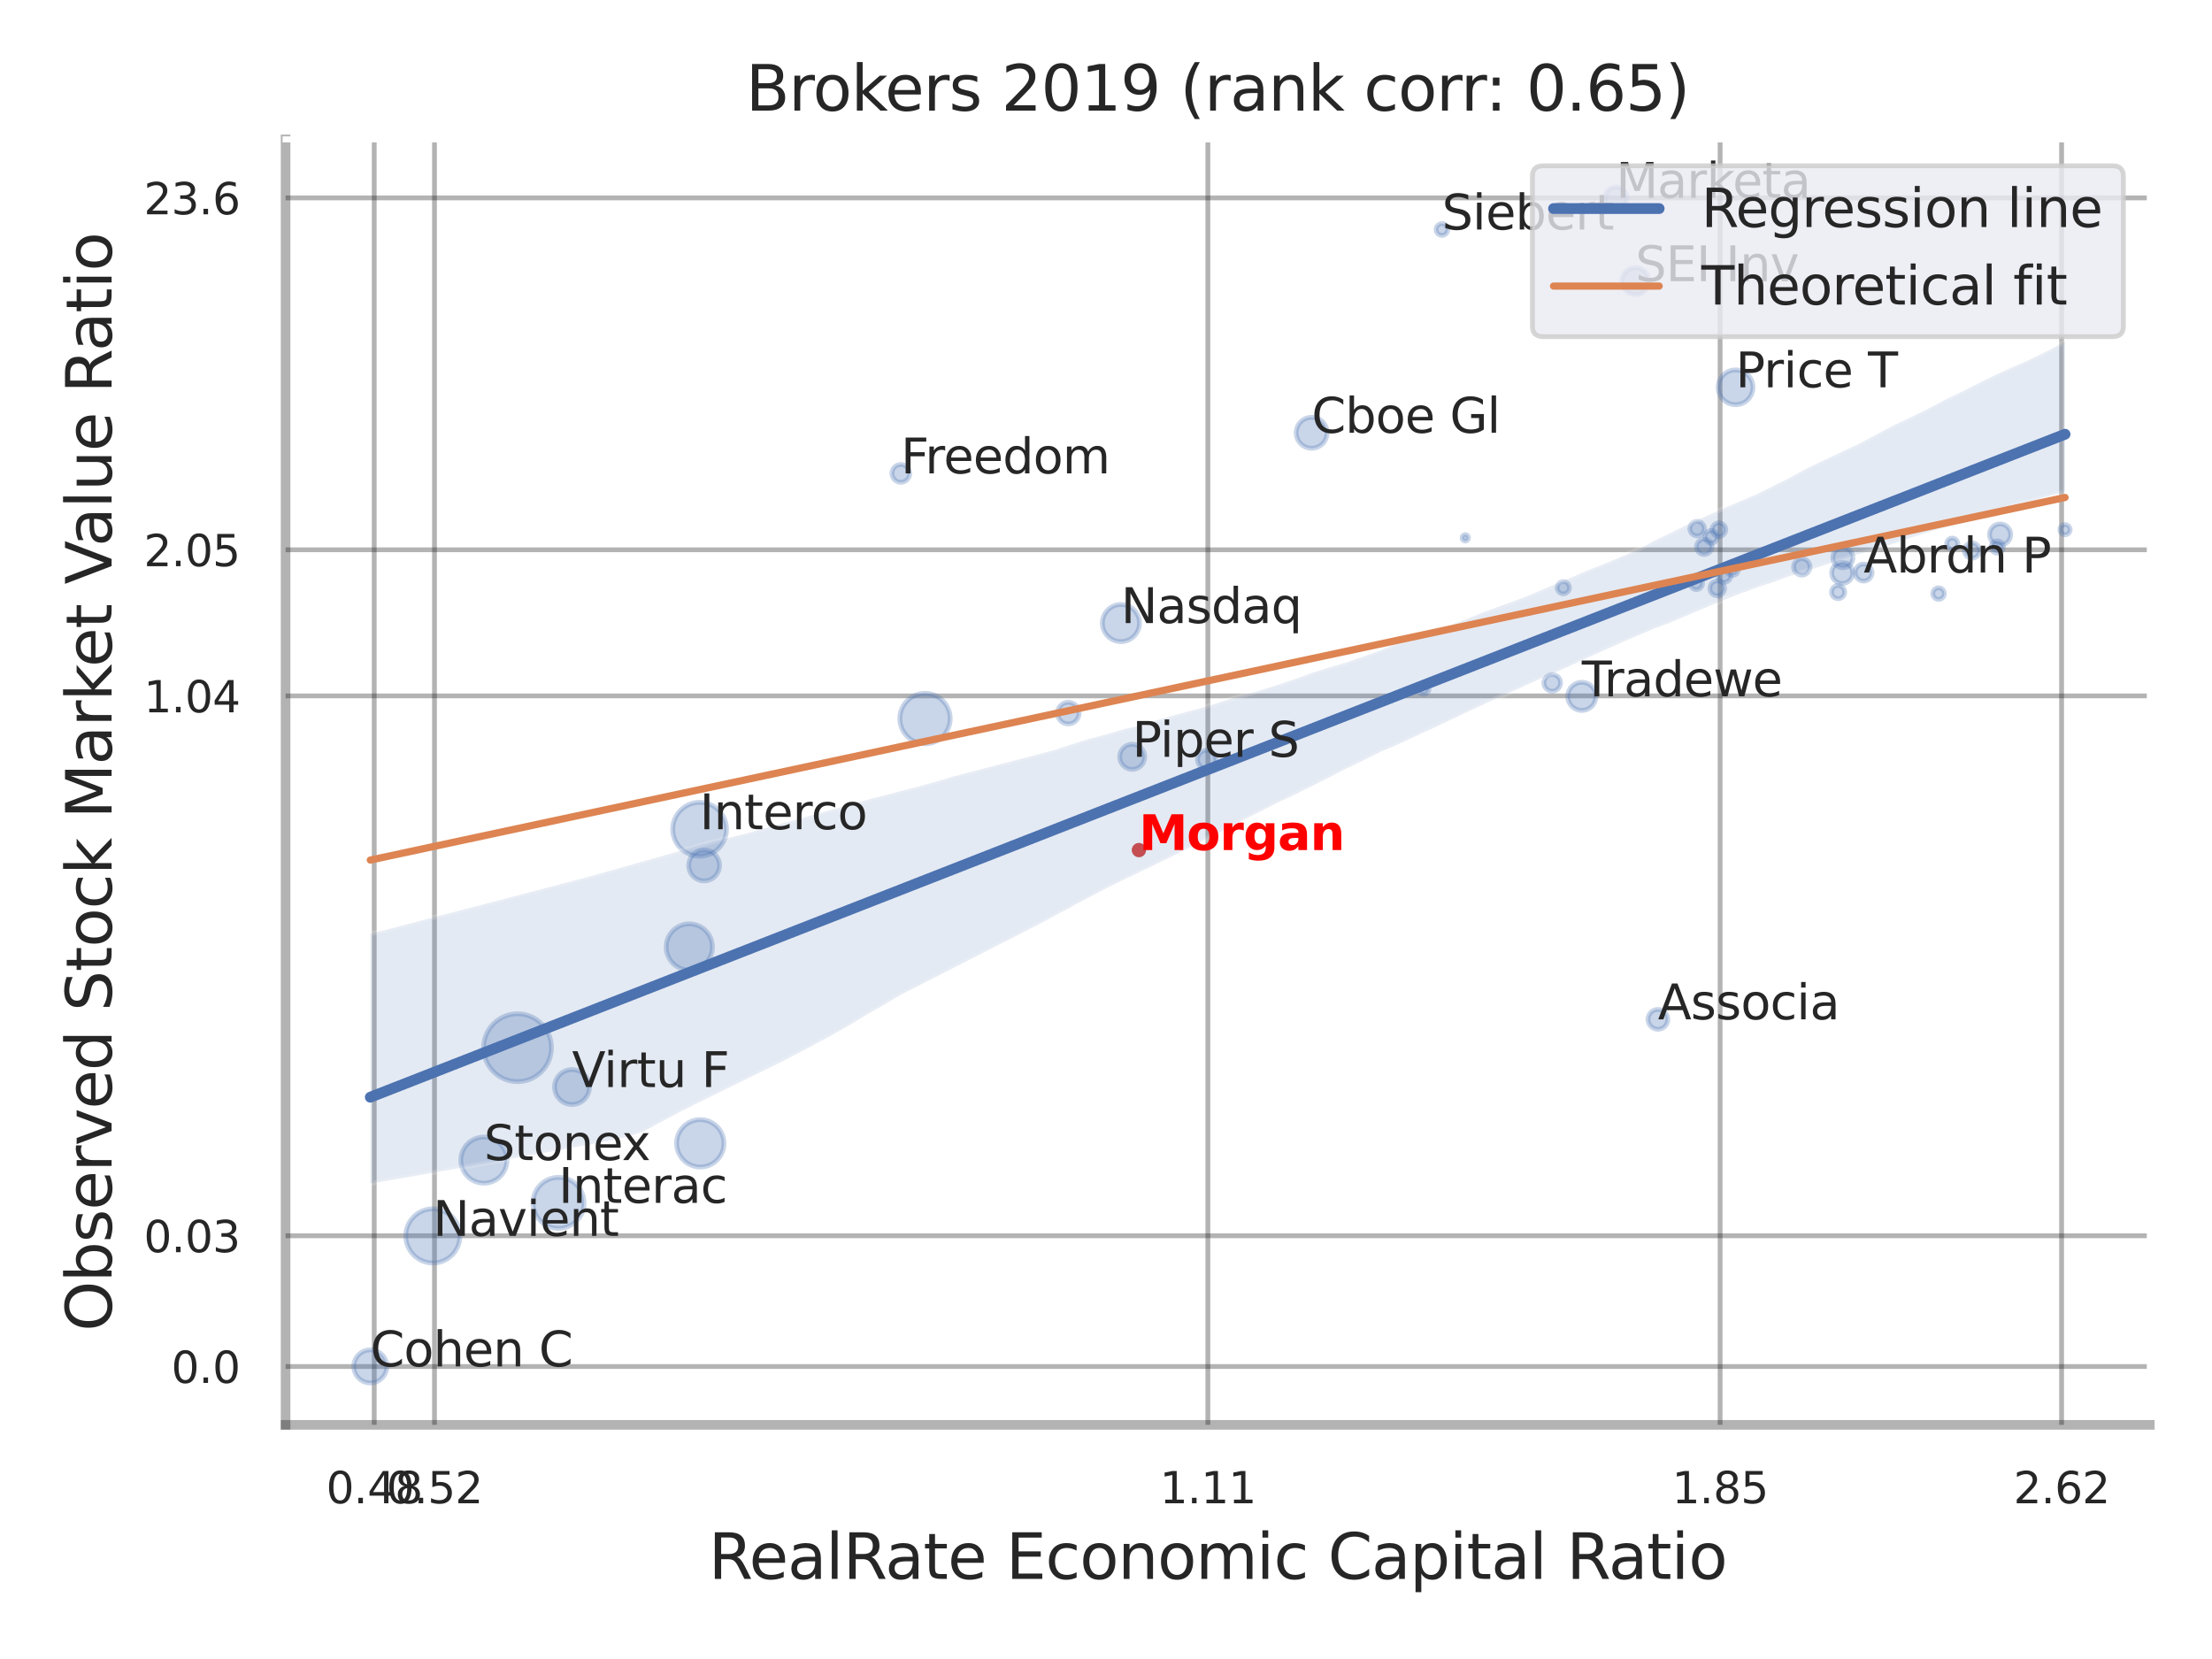 <?xml version="1.0" encoding="utf-8" standalone="no"?>
<!DOCTYPE svg PUBLIC "-//W3C//DTD SVG 1.1//EN"
  "http://www.w3.org/Graphics/SVG/1.1/DTD/svg11.dtd">
<svg xmlns:xlink="http://www.w3.org/1999/xlink" width="460.8pt" height="345.6pt" viewBox="0 0 460.8 345.6" xmlns="http://www.w3.org/2000/svg" version="1.1">
 <defs>
  <style type="text/css">*{stroke-linejoin: round; stroke-linecap: butt}</style>
 </defs>
 <g id="figure_1">
  <g id="patch_1">
   <path d="M 0 345.6 
L 460.8 345.6 
L 460.8 0 
L 0 0 
z
" style="fill: #ffffff"/>
  </g>
  <g id="axes_1">
   <g id="patch_2">
    <path d="M 59.49 296.82 
L 447.84 296.82 
L 447.84 29.04 
L 59.49 29.04 
z
" style="fill: #ffffff"/>
   </g>
   <g id="matplotlib.axis_1">
    <g id="xtick_1">
     <g id="line2d_1">
      <path d="M 77.958 296.82 
L 77.958 29.04 
" clip-path="url(#p7b4ef85ea6)" style="fill: none; stroke: #000000; stroke-opacity: 0.3; stroke-linecap: round"/>
     </g>
     <g id="text_1">
      <!-- 0.48 -->
      <g style="fill: #262626" transform="translate(67.939 313.159) scale(0.09 -0.09)">
       <defs>
        <path id="DejaVuSans-30" d="M 2034 4250 
Q 1547 4250 1301 3770 
Q 1056 3291 1056 2328 
Q 1056 1369 1301 889 
Q 1547 409 2034 409 
Q 2525 409 2770 889 
Q 3016 1369 3016 2328 
Q 3016 3291 2770 3770 
Q 2525 4250 2034 4250 
z
M 2034 4750 
Q 2819 4750 3233 4129 
Q 3647 3509 3647 2328 
Q 3647 1150 3233 529 
Q 2819 -91 2034 -91 
Q 1250 -91 836 529 
Q 422 1150 422 2328 
Q 422 3509 836 4129 
Q 1250 4750 2034 4750 
z
" transform="scale(0.016)"/>
        <path id="DejaVuSans-2e" d="M 684 794 
L 1344 794 
L 1344 0 
L 684 0 
L 684 794 
z
" transform="scale(0.016)"/>
        <path id="DejaVuSans-34" d="M 2419 4116 
L 825 1625 
L 2419 1625 
L 2419 4116 
z
M 2253 4666 
L 3047 4666 
L 3047 1625 
L 3713 1625 
L 3713 1100 
L 3047 1100 
L 3047 0 
L 2419 0 
L 2419 1100 
L 313 1100 
L 313 1709 
L 2253 4666 
z
" transform="scale(0.016)"/>
        <path id="DejaVuSans-38" d="M 2034 2216 
Q 1584 2216 1326 1975 
Q 1069 1734 1069 1313 
Q 1069 891 1326 650 
Q 1584 409 2034 409 
Q 2484 409 2743 651 
Q 3003 894 3003 1313 
Q 3003 1734 2745 1975 
Q 2488 2216 2034 2216 
z
M 1403 2484 
Q 997 2584 770 2862 
Q 544 3141 544 3541 
Q 544 4100 942 4425 
Q 1341 4750 2034 4750 
Q 2731 4750 3128 4425 
Q 3525 4100 3525 3541 
Q 3525 3141 3298 2862 
Q 3072 2584 2669 2484 
Q 3125 2378 3379 2068 
Q 3634 1759 3634 1313 
Q 3634 634 3220 271 
Q 2806 -91 2034 -91 
Q 1263 -91 848 271 
Q 434 634 434 1313 
Q 434 1759 690 2068 
Q 947 2378 1403 2484 
z
M 1172 3481 
Q 1172 3119 1398 2916 
Q 1625 2713 2034 2713 
Q 2441 2713 2670 2916 
Q 2900 3119 2900 3481 
Q 2900 3844 2670 4047 
Q 2441 4250 2034 4250 
Q 1625 4250 1398 4047 
Q 1172 3844 1172 3481 
z
" transform="scale(0.016)"/>
       </defs>
       <use xlink:href="#DejaVuSans-30"/>
       <use xlink:href="#DejaVuSans-2e" x="63.623"/>
       <use xlink:href="#DejaVuSans-34" x="95.41"/>
       <use xlink:href="#DejaVuSans-38" x="159.033"/>
      </g>
     </g>
    </g>
    <g id="xtick_2">
     <g id="line2d_2">
      <path d="M 90.512 296.82 
L 90.512 29.04 
" clip-path="url(#p7b4ef85ea6)" style="fill: none; stroke: #000000; stroke-opacity: 0.3; stroke-linecap: round"/>
     </g>
     <g id="text_2">
      <!-- 0.52 -->
      <g style="fill: #262626" transform="translate(80.493 313.159) scale(0.09 -0.09)">
       <defs>
        <path id="DejaVuSans-35" d="M 691 4666 
L 3169 4666 
L 3169 4134 
L 1269 4134 
L 1269 2991 
Q 1406 3038 1543 3061 
Q 1681 3084 1819 3084 
Q 2600 3084 3056 2656 
Q 3513 2228 3513 1497 
Q 3513 744 3044 326 
Q 2575 -91 1722 -91 
Q 1428 -91 1123 -41 
Q 819 9 494 109 
L 494 744 
Q 775 591 1075 516 
Q 1375 441 1709 441 
Q 2250 441 2565 725 
Q 2881 1009 2881 1497 
Q 2881 1984 2565 2268 
Q 2250 2553 1709 2553 
Q 1456 2553 1204 2497 
Q 953 2441 691 2322 
L 691 4666 
z
" transform="scale(0.016)"/>
        <path id="DejaVuSans-32" d="M 1228 531 
L 3431 531 
L 3431 0 
L 469 0 
L 469 531 
Q 828 903 1448 1529 
Q 2069 2156 2228 2338 
Q 2531 2678 2651 2914 
Q 2772 3150 2772 3378 
Q 2772 3750 2511 3984 
Q 2250 4219 1831 4219 
Q 1534 4219 1204 4116 
Q 875 4013 500 3803 
L 500 4441 
Q 881 4594 1212 4672 
Q 1544 4750 1819 4750 
Q 2544 4750 2975 4387 
Q 3406 4025 3406 3419 
Q 3406 3131 3298 2873 
Q 3191 2616 2906 2266 
Q 2828 2175 2409 1742 
Q 1991 1309 1228 531 
z
" transform="scale(0.016)"/>
       </defs>
       <use xlink:href="#DejaVuSans-30"/>
       <use xlink:href="#DejaVuSans-2e" x="63.623"/>
       <use xlink:href="#DejaVuSans-35" x="95.41"/>
       <use xlink:href="#DejaVuSans-32" x="159.033"/>
      </g>
     </g>
    </g>
    <g id="xtick_3">
     <g id="line2d_3">
      <path d="M 251.621 296.82 
L 251.621 29.04 
" clip-path="url(#p7b4ef85ea6)" style="fill: none; stroke: #000000; stroke-opacity: 0.3; stroke-linecap: round"/>
     </g>
     <g id="text_3">
      <!-- 1.11 -->
      <g style="fill: #262626" transform="translate(241.601 313.159) scale(0.09 -0.09)">
       <defs>
        <path id="DejaVuSans-31" d="M 794 531 
L 1825 531 
L 1825 4091 
L 703 3866 
L 703 4441 
L 1819 4666 
L 2450 4666 
L 2450 531 
L 3481 531 
L 3481 0 
L 794 0 
L 794 531 
z
" transform="scale(0.016)"/>
       </defs>
       <use xlink:href="#DejaVuSans-31"/>
       <use xlink:href="#DejaVuSans-2e" x="63.623"/>
       <use xlink:href="#DejaVuSans-31" x="95.41"/>
       <use xlink:href="#DejaVuSans-31" x="159.033"/>
      </g>
     </g>
    </g>
    <g id="xtick_4">
     <g id="line2d_4">
      <path d="M 358.329 296.82 
L 358.329 29.04 
" clip-path="url(#p7b4ef85ea6)" style="fill: none; stroke: #000000; stroke-opacity: 0.3; stroke-linecap: round"/>
     </g>
     <g id="text_4">
      <!-- 1.85 -->
      <g style="fill: #262626" transform="translate(348.31 313.159) scale(0.09 -0.09)">
       <use xlink:href="#DejaVuSans-31"/>
       <use xlink:href="#DejaVuSans-2e" x="63.623"/>
       <use xlink:href="#DejaVuSans-38" x="95.41"/>
       <use xlink:href="#DejaVuSans-35" x="159.033"/>
      </g>
     </g>
    </g>
    <g id="xtick_5">
     <g id="line2d_5">
      <path d="M 429.468 296.82 
L 429.468 29.04 
" clip-path="url(#p7b4ef85ea6)" style="fill: none; stroke: #000000; stroke-opacity: 0.3; stroke-linecap: round"/>
     </g>
     <g id="text_5">
      <!-- 2.62 -->
      <g style="fill: #262626" transform="translate(419.448 313.159) scale(0.09 -0.09)">
       <defs>
        <path id="DejaVuSans-36" d="M 2113 2584 
Q 1688 2584 1439 2293 
Q 1191 2003 1191 1497 
Q 1191 994 1439 701 
Q 1688 409 2113 409 
Q 2538 409 2786 701 
Q 3034 994 3034 1497 
Q 3034 2003 2786 2293 
Q 2538 2584 2113 2584 
z
M 3366 4563 
L 3366 3988 
Q 3128 4100 2886 4159 
Q 2644 4219 2406 4219 
Q 1781 4219 1451 3797 
Q 1122 3375 1075 2522 
Q 1259 2794 1537 2939 
Q 1816 3084 2150 3084 
Q 2853 3084 3261 2657 
Q 3669 2231 3669 1497 
Q 3669 778 3244 343 
Q 2819 -91 2113 -91 
Q 1303 -91 875 529 
Q 447 1150 447 2328 
Q 447 3434 972 4092 
Q 1497 4750 2381 4750 
Q 2619 4750 2861 4703 
Q 3103 4656 3366 4563 
z
" transform="scale(0.016)"/>
       </defs>
       <use xlink:href="#DejaVuSans-32"/>
       <use xlink:href="#DejaVuSans-2e" x="63.623"/>
       <use xlink:href="#DejaVuSans-36" x="95.41"/>
       <use xlink:href="#DejaVuSans-32" x="159.033"/>
      </g>
     </g>
    </g>
    <g id="xtick_6"/>
    <g id="xtick_7"/>
    <g id="xtick_8"/>
    <g id="text_6">
     <!-- RealRate Economic Capital Ratio -->
     <g style="fill: #262626" transform="translate(147.611 328.908) scale(0.13 -0.13)">
      <defs>
       <path id="DejaVuSans-52" d="M 2841 2188 
Q 3044 2119 3236 1894 
Q 3428 1669 3622 1275 
L 4263 0 
L 3584 0 
L 2988 1197 
Q 2756 1666 2539 1819 
Q 2322 1972 1947 1972 
L 1259 1972 
L 1259 0 
L 628 0 
L 628 4666 
L 2053 4666 
Q 2853 4666 3247 4331 
Q 3641 3997 3641 3322 
Q 3641 2881 3436 2590 
Q 3231 2300 2841 2188 
z
M 1259 4147 
L 1259 2491 
L 2053 2491 
Q 2509 2491 2742 2702 
Q 2975 2913 2975 3322 
Q 2975 3731 2742 3939 
Q 2509 4147 2053 4147 
L 1259 4147 
z
" transform="scale(0.016)"/>
       <path id="DejaVuSans-65" d="M 3597 1894 
L 3597 1613 
L 953 1613 
Q 991 1019 1311 708 
Q 1631 397 2203 397 
Q 2534 397 2845 478 
Q 3156 559 3463 722 
L 3463 178 
Q 3153 47 2828 -22 
Q 2503 -91 2169 -91 
Q 1331 -91 842 396 
Q 353 884 353 1716 
Q 353 2575 817 3079 
Q 1281 3584 2069 3584 
Q 2775 3584 3186 3129 
Q 3597 2675 3597 1894 
z
M 3022 2063 
Q 3016 2534 2758 2815 
Q 2500 3097 2075 3097 
Q 1594 3097 1305 2825 
Q 1016 2553 972 2059 
L 3022 2063 
z
" transform="scale(0.016)"/>
       <path id="DejaVuSans-61" d="M 2194 1759 
Q 1497 1759 1228 1600 
Q 959 1441 959 1056 
Q 959 750 1161 570 
Q 1363 391 1709 391 
Q 2188 391 2477 730 
Q 2766 1069 2766 1631 
L 2766 1759 
L 2194 1759 
z
M 3341 1997 
L 3341 0 
L 2766 0 
L 2766 531 
Q 2569 213 2275 61 
Q 1981 -91 1556 -91 
Q 1019 -91 701 211 
Q 384 513 384 1019 
Q 384 1609 779 1909 
Q 1175 2209 1959 2209 
L 2766 2209 
L 2766 2266 
Q 2766 2663 2505 2880 
Q 2244 3097 1772 3097 
Q 1472 3097 1187 3025 
Q 903 2953 641 2809 
L 641 3341 
Q 956 3463 1253 3523 
Q 1550 3584 1831 3584 
Q 2591 3584 2966 3190 
Q 3341 2797 3341 1997 
z
" transform="scale(0.016)"/>
       <path id="DejaVuSans-6c" d="M 603 4863 
L 1178 4863 
L 1178 0 
L 603 0 
L 603 4863 
z
" transform="scale(0.016)"/>
       <path id="DejaVuSans-74" d="M 1172 4494 
L 1172 3500 
L 2356 3500 
L 2356 3053 
L 1172 3053 
L 1172 1153 
Q 1172 725 1289 603 
Q 1406 481 1766 481 
L 2356 481 
L 2356 0 
L 1766 0 
Q 1100 0 847 248 
Q 594 497 594 1153 
L 594 3053 
L 172 3053 
L 172 3500 
L 594 3500 
L 594 4494 
L 1172 4494 
z
" transform="scale(0.016)"/>
       <path id="DejaVuSans-20" transform="scale(0.016)"/>
       <path id="DejaVuSans-45" d="M 628 4666 
L 3578 4666 
L 3578 4134 
L 1259 4134 
L 1259 2753 
L 3481 2753 
L 3481 2222 
L 1259 2222 
L 1259 531 
L 3634 531 
L 3634 0 
L 628 0 
L 628 4666 
z
" transform="scale(0.016)"/>
       <path id="DejaVuSans-63" d="M 3122 3366 
L 3122 2828 
Q 2878 2963 2633 3030 
Q 2388 3097 2138 3097 
Q 1578 3097 1268 2742 
Q 959 2388 959 1747 
Q 959 1106 1268 751 
Q 1578 397 2138 397 
Q 2388 397 2633 464 
Q 2878 531 3122 666 
L 3122 134 
Q 2881 22 2623 -34 
Q 2366 -91 2075 -91 
Q 1284 -91 818 406 
Q 353 903 353 1747 
Q 353 2603 823 3093 
Q 1294 3584 2113 3584 
Q 2378 3584 2631 3529 
Q 2884 3475 3122 3366 
z
" transform="scale(0.016)"/>
       <path id="DejaVuSans-6f" d="M 1959 3097 
Q 1497 3097 1228 2736 
Q 959 2375 959 1747 
Q 959 1119 1226 758 
Q 1494 397 1959 397 
Q 2419 397 2687 759 
Q 2956 1122 2956 1747 
Q 2956 2369 2687 2733 
Q 2419 3097 1959 3097 
z
M 1959 3584 
Q 2709 3584 3137 3096 
Q 3566 2609 3566 1747 
Q 3566 888 3137 398 
Q 2709 -91 1959 -91 
Q 1206 -91 779 398 
Q 353 888 353 1747 
Q 353 2609 779 3096 
Q 1206 3584 1959 3584 
z
" transform="scale(0.016)"/>
       <path id="DejaVuSans-6e" d="M 3513 2113 
L 3513 0 
L 2938 0 
L 2938 2094 
Q 2938 2591 2744 2837 
Q 2550 3084 2163 3084 
Q 1697 3084 1428 2787 
Q 1159 2491 1159 1978 
L 1159 0 
L 581 0 
L 581 3500 
L 1159 3500 
L 1159 2956 
Q 1366 3272 1645 3428 
Q 1925 3584 2291 3584 
Q 2894 3584 3203 3211 
Q 3513 2838 3513 2113 
z
" transform="scale(0.016)"/>
       <path id="DejaVuSans-6d" d="M 3328 2828 
Q 3544 3216 3844 3400 
Q 4144 3584 4550 3584 
Q 5097 3584 5394 3201 
Q 5691 2819 5691 2113 
L 5691 0 
L 5113 0 
L 5113 2094 
Q 5113 2597 4934 2840 
Q 4756 3084 4391 3084 
Q 3944 3084 3684 2787 
Q 3425 2491 3425 1978 
L 3425 0 
L 2847 0 
L 2847 2094 
Q 2847 2600 2669 2842 
Q 2491 3084 2119 3084 
Q 1678 3084 1418 2786 
Q 1159 2488 1159 1978 
L 1159 0 
L 581 0 
L 581 3500 
L 1159 3500 
L 1159 2956 
Q 1356 3278 1631 3431 
Q 1906 3584 2284 3584 
Q 2666 3584 2933 3390 
Q 3200 3197 3328 2828 
z
" transform="scale(0.016)"/>
       <path id="DejaVuSans-69" d="M 603 3500 
L 1178 3500 
L 1178 0 
L 603 0 
L 603 3500 
z
M 603 4863 
L 1178 4863 
L 1178 4134 
L 603 4134 
L 603 4863 
z
" transform="scale(0.016)"/>
       <path id="DejaVuSans-43" d="M 4122 4306 
L 4122 3641 
Q 3803 3938 3442 4084 
Q 3081 4231 2675 4231 
Q 1875 4231 1450 3742 
Q 1025 3253 1025 2328 
Q 1025 1406 1450 917 
Q 1875 428 2675 428 
Q 3081 428 3442 575 
Q 3803 722 4122 1019 
L 4122 359 
Q 3791 134 3420 21 
Q 3050 -91 2638 -91 
Q 1578 -91 968 557 
Q 359 1206 359 2328 
Q 359 3453 968 4101 
Q 1578 4750 2638 4750 
Q 3056 4750 3426 4639 
Q 3797 4528 4122 4306 
z
" transform="scale(0.016)"/>
       <path id="DejaVuSans-70" d="M 1159 525 
L 1159 -1331 
L 581 -1331 
L 581 3500 
L 1159 3500 
L 1159 2969 
Q 1341 3281 1617 3432 
Q 1894 3584 2278 3584 
Q 2916 3584 3314 3078 
Q 3713 2572 3713 1747 
Q 3713 922 3314 415 
Q 2916 -91 2278 -91 
Q 1894 -91 1617 61 
Q 1341 213 1159 525 
z
M 3116 1747 
Q 3116 2381 2855 2742 
Q 2594 3103 2138 3103 
Q 1681 3103 1420 2742 
Q 1159 2381 1159 1747 
Q 1159 1113 1420 752 
Q 1681 391 2138 391 
Q 2594 391 2855 752 
Q 3116 1113 3116 1747 
z
" transform="scale(0.016)"/>
      </defs>
      <use xlink:href="#DejaVuSans-52"/>
      <use xlink:href="#DejaVuSans-65" x="64.982"/>
      <use xlink:href="#DejaVuSans-61" x="126.506"/>
      <use xlink:href="#DejaVuSans-6c" x="187.785"/>
      <use xlink:href="#DejaVuSans-52" x="215.568"/>
      <use xlink:href="#DejaVuSans-61" x="282.801"/>
      <use xlink:href="#DejaVuSans-74" x="344.08"/>
      <use xlink:href="#DejaVuSans-65" x="383.289"/>
      <use xlink:href="#DejaVuSans-20" x="444.812"/>
      <use xlink:href="#DejaVuSans-45" x="476.6"/>
      <use xlink:href="#DejaVuSans-63" x="539.783"/>
      <use xlink:href="#DejaVuSans-6f" x="594.764"/>
      <use xlink:href="#DejaVuSans-6e" x="655.945"/>
      <use xlink:href="#DejaVuSans-6f" x="719.324"/>
      <use xlink:href="#DejaVuSans-6d" x="780.506"/>
      <use xlink:href="#DejaVuSans-69" x="877.918"/>
      <use xlink:href="#DejaVuSans-63" x="905.701"/>
      <use xlink:href="#DejaVuSans-20" x="960.682"/>
      <use xlink:href="#DejaVuSans-43" x="992.469"/>
      <use xlink:href="#DejaVuSans-61" x="1062.293"/>
      <use xlink:href="#DejaVuSans-70" x="1123.572"/>
      <use xlink:href="#DejaVuSans-69" x="1187.049"/>
      <use xlink:href="#DejaVuSans-74" x="1214.832"/>
      <use xlink:href="#DejaVuSans-61" x="1254.041"/>
      <use xlink:href="#DejaVuSans-6c" x="1315.32"/>
      <use xlink:href="#DejaVuSans-20" x="1343.104"/>
      <use xlink:href="#DejaVuSans-52" x="1374.891"/>
      <use xlink:href="#DejaVuSans-61" x="1442.123"/>
      <use xlink:href="#DejaVuSans-74" x="1503.402"/>
      <use xlink:href="#DejaVuSans-69" x="1542.611"/>
      <use xlink:href="#DejaVuSans-6f" x="1570.395"/>
     </g>
    </g>
   </g>
   <g id="matplotlib.axis_2">
    <g id="ytick_1">
     <g id="line2d_6">
      <path d="M 59.49 284.668 
L 447.84 284.668 
" clip-path="url(#p7b4ef85ea6)" style="fill: none; stroke: #000000; stroke-opacity: 0.3; stroke-linecap: round"/>
     </g>
     <g id="text_7">
      <!-- 0.0 -->
      <g style="fill: #262626" transform="translate(35.677 288.087) scale(0.09 -0.09)">
       <use xlink:href="#DejaVuSans-30"/>
       <use xlink:href="#DejaVuSans-2e" x="63.623"/>
       <use xlink:href="#DejaVuSans-30" x="95.41"/>
      </g>
     </g>
    </g>
    <g id="ytick_2">
     <g id="line2d_7">
      <path d="M 59.49 257.435 
L 447.84 257.435 
" clip-path="url(#p7b4ef85ea6)" style="fill: none; stroke: #000000; stroke-opacity: 0.3; stroke-linecap: round"/>
     </g>
     <g id="text_8">
      <!-- 0.03 -->
      <g style="fill: #262626" transform="translate(29.951 260.854) scale(0.09 -0.09)">
       <defs>
        <path id="DejaVuSans-33" d="M 2597 2516 
Q 3050 2419 3304 2112 
Q 3559 1806 3559 1356 
Q 3559 666 3084 287 
Q 2609 -91 1734 -91 
Q 1441 -91 1130 -33 
Q 819 25 488 141 
L 488 750 
Q 750 597 1062 519 
Q 1375 441 1716 441 
Q 2309 441 2620 675 
Q 2931 909 2931 1356 
Q 2931 1769 2642 2001 
Q 2353 2234 1838 2234 
L 1294 2234 
L 1294 2753 
L 1863 2753 
Q 2328 2753 2575 2939 
Q 2822 3125 2822 3475 
Q 2822 3834 2567 4026 
Q 2313 4219 1838 4219 
Q 1578 4219 1281 4162 
Q 984 4106 628 3988 
L 628 4550 
Q 988 4650 1302 4700 
Q 1616 4750 1894 4750 
Q 2613 4750 3031 4423 
Q 3450 4097 3450 3541 
Q 3450 3153 3228 2886 
Q 3006 2619 2597 2516 
z
" transform="scale(0.016)"/>
       </defs>
       <use xlink:href="#DejaVuSans-30"/>
       <use xlink:href="#DejaVuSans-2e" x="63.623"/>
       <use xlink:href="#DejaVuSans-30" x="95.41"/>
       <use xlink:href="#DejaVuSans-33" x="159.033"/>
      </g>
     </g>
    </g>
    <g id="ytick_3">
     <g id="line2d_8">
      <path d="M 59.49 144.97 
L 447.84 144.97 
" clip-path="url(#p7b4ef85ea6)" style="fill: none; stroke: #000000; stroke-opacity: 0.3; stroke-linecap: round"/>
     </g>
     <g id="text_9">
      <!-- 1.04 -->
      <g style="fill: #262626" transform="translate(29.951 148.389) scale(0.09 -0.09)">
       <use xlink:href="#DejaVuSans-31"/>
       <use xlink:href="#DejaVuSans-2e" x="63.623"/>
       <use xlink:href="#DejaVuSans-30" x="95.41"/>
       <use xlink:href="#DejaVuSans-34" x="159.033"/>
      </g>
     </g>
    </g>
    <g id="ytick_4">
     <g id="line2d_9">
      <path d="M 59.49 114.53 
L 447.84 114.53 
" clip-path="url(#p7b4ef85ea6)" style="fill: none; stroke: #000000; stroke-opacity: 0.3; stroke-linecap: round"/>
     </g>
     <g id="text_10">
      <!-- 2.05 -->
      <g style="fill: #262626" transform="translate(29.951 117.949) scale(0.09 -0.09)">
       <use xlink:href="#DejaVuSans-32"/>
       <use xlink:href="#DejaVuSans-2e" x="63.623"/>
       <use xlink:href="#DejaVuSans-30" x="95.41"/>
       <use xlink:href="#DejaVuSans-35" x="159.033"/>
      </g>
     </g>
    </g>
    <g id="ytick_5">
     <g id="line2d_10">
      <path d="M 59.49 41.225 
L 447.84 41.225 
" clip-path="url(#p7b4ef85ea6)" style="fill: none; stroke: #000000; stroke-opacity: 0.3; stroke-linecap: round"/>
     </g>
     <g id="text_11">
      <!-- 23.6 -->
      <g style="fill: #262626" transform="translate(29.951 44.645) scale(0.09 -0.09)">
       <use xlink:href="#DejaVuSans-32"/>
       <use xlink:href="#DejaVuSans-33" x="63.623"/>
       <use xlink:href="#DejaVuSans-2e" x="127.246"/>
       <use xlink:href="#DejaVuSans-36" x="159.033"/>
      </g>
     </g>
    </g>
    <g id="ytick_6"/>
    <g id="ytick_7"/>
    <g id="ytick_8"/>
    <g id="ytick_9"/>
    <g id="text_12">
     <!-- Observed Stock Market Value Ratio -->
     <g style="fill: #262626" transform="translate(23.247 277.332) rotate(-90) scale(0.13 -0.13)">
      <defs>
       <path id="DejaVuSans-4f" d="M 2522 4238 
Q 1834 4238 1429 3725 
Q 1025 3213 1025 2328 
Q 1025 1447 1429 934 
Q 1834 422 2522 422 
Q 3209 422 3611 934 
Q 4013 1447 4013 2328 
Q 4013 3213 3611 3725 
Q 3209 4238 2522 4238 
z
M 2522 4750 
Q 3503 4750 4090 4092 
Q 4678 3434 4678 2328 
Q 4678 1225 4090 567 
Q 3503 -91 2522 -91 
Q 1538 -91 948 565 
Q 359 1222 359 2328 
Q 359 3434 948 4092 
Q 1538 4750 2522 4750 
z
" transform="scale(0.016)"/>
       <path id="DejaVuSans-62" d="M 3116 1747 
Q 3116 2381 2855 2742 
Q 2594 3103 2138 3103 
Q 1681 3103 1420 2742 
Q 1159 2381 1159 1747 
Q 1159 1113 1420 752 
Q 1681 391 2138 391 
Q 2594 391 2855 752 
Q 3116 1113 3116 1747 
z
M 1159 2969 
Q 1341 3281 1617 3432 
Q 1894 3584 2278 3584 
Q 2916 3584 3314 3078 
Q 3713 2572 3713 1747 
Q 3713 922 3314 415 
Q 2916 -91 2278 -91 
Q 1894 -91 1617 61 
Q 1341 213 1159 525 
L 1159 0 
L 581 0 
L 581 4863 
L 1159 4863 
L 1159 2969 
z
" transform="scale(0.016)"/>
       <path id="DejaVuSans-73" d="M 2834 3397 
L 2834 2853 
Q 2591 2978 2328 3040 
Q 2066 3103 1784 3103 
Q 1356 3103 1142 2972 
Q 928 2841 928 2578 
Q 928 2378 1081 2264 
Q 1234 2150 1697 2047 
L 1894 2003 
Q 2506 1872 2764 1633 
Q 3022 1394 3022 966 
Q 3022 478 2636 193 
Q 2250 -91 1575 -91 
Q 1294 -91 989 -36 
Q 684 19 347 128 
L 347 722 
Q 666 556 975 473 
Q 1284 391 1588 391 
Q 1994 391 2212 530 
Q 2431 669 2431 922 
Q 2431 1156 2273 1281 
Q 2116 1406 1581 1522 
L 1381 1569 
Q 847 1681 609 1914 
Q 372 2147 372 2553 
Q 372 3047 722 3315 
Q 1072 3584 1716 3584 
Q 2034 3584 2315 3537 
Q 2597 3491 2834 3397 
z
" transform="scale(0.016)"/>
       <path id="DejaVuSans-72" d="M 2631 2963 
Q 2534 3019 2420 3045 
Q 2306 3072 2169 3072 
Q 1681 3072 1420 2755 
Q 1159 2438 1159 1844 
L 1159 0 
L 581 0 
L 581 3500 
L 1159 3500 
L 1159 2956 
Q 1341 3275 1631 3429 
Q 1922 3584 2338 3584 
Q 2397 3584 2469 3576 
Q 2541 3569 2628 3553 
L 2631 2963 
z
" transform="scale(0.016)"/>
       <path id="DejaVuSans-76" d="M 191 3500 
L 800 3500 
L 1894 563 
L 2988 3500 
L 3597 3500 
L 2284 0 
L 1503 0 
L 191 3500 
z
" transform="scale(0.016)"/>
       <path id="DejaVuSans-64" d="M 2906 2969 
L 2906 4863 
L 3481 4863 
L 3481 0 
L 2906 0 
L 2906 525 
Q 2725 213 2448 61 
Q 2172 -91 1784 -91 
Q 1150 -91 751 415 
Q 353 922 353 1747 
Q 353 2572 751 3078 
Q 1150 3584 1784 3584 
Q 2172 3584 2448 3432 
Q 2725 3281 2906 2969 
z
M 947 1747 
Q 947 1113 1208 752 
Q 1469 391 1925 391 
Q 2381 391 2643 752 
Q 2906 1113 2906 1747 
Q 2906 2381 2643 2742 
Q 2381 3103 1925 3103 
Q 1469 3103 1208 2742 
Q 947 2381 947 1747 
z
" transform="scale(0.016)"/>
       <path id="DejaVuSans-53" d="M 3425 4513 
L 3425 3897 
Q 3066 4069 2747 4153 
Q 2428 4238 2131 4238 
Q 1616 4238 1336 4038 
Q 1056 3838 1056 3469 
Q 1056 3159 1242 3001 
Q 1428 2844 1947 2747 
L 2328 2669 
Q 3034 2534 3370 2195 
Q 3706 1856 3706 1288 
Q 3706 609 3251 259 
Q 2797 -91 1919 -91 
Q 1588 -91 1214 -16 
Q 841 59 441 206 
L 441 856 
Q 825 641 1194 531 
Q 1563 422 1919 422 
Q 2459 422 2753 634 
Q 3047 847 3047 1241 
Q 3047 1584 2836 1778 
Q 2625 1972 2144 2069 
L 1759 2144 
Q 1053 2284 737 2584 
Q 422 2884 422 3419 
Q 422 4038 858 4394 
Q 1294 4750 2059 4750 
Q 2388 4750 2728 4690 
Q 3069 4631 3425 4513 
z
" transform="scale(0.016)"/>
       <path id="DejaVuSans-6b" d="M 581 4863 
L 1159 4863 
L 1159 1991 
L 2875 3500 
L 3609 3500 
L 1753 1863 
L 3688 0 
L 2938 0 
L 1159 1709 
L 1159 0 
L 581 0 
L 581 4863 
z
" transform="scale(0.016)"/>
       <path id="DejaVuSans-4d" d="M 628 4666 
L 1569 4666 
L 2759 1491 
L 3956 4666 
L 4897 4666 
L 4897 0 
L 4281 0 
L 4281 4097 
L 3078 897 
L 2444 897 
L 1241 4097 
L 1241 0 
L 628 0 
L 628 4666 
z
" transform="scale(0.016)"/>
       <path id="DejaVuSans-56" d="M 1831 0 
L 50 4666 
L 709 4666 
L 2188 738 
L 3669 4666 
L 4325 4666 
L 2547 0 
L 1831 0 
z
" transform="scale(0.016)"/>
       <path id="DejaVuSans-75" d="M 544 1381 
L 544 3500 
L 1119 3500 
L 1119 1403 
Q 1119 906 1312 657 
Q 1506 409 1894 409 
Q 2359 409 2629 706 
Q 2900 1003 2900 1516 
L 2900 3500 
L 3475 3500 
L 3475 0 
L 2900 0 
L 2900 538 
Q 2691 219 2414 64 
Q 2138 -91 1772 -91 
Q 1169 -91 856 284 
Q 544 659 544 1381 
z
M 1991 3584 
L 1991 3584 
z
" transform="scale(0.016)"/>
      </defs>
      <use xlink:href="#DejaVuSans-4f"/>
      <use xlink:href="#DejaVuSans-62" x="78.711"/>
      <use xlink:href="#DejaVuSans-73" x="142.188"/>
      <use xlink:href="#DejaVuSans-65" x="194.287"/>
      <use xlink:href="#DejaVuSans-72" x="255.811"/>
      <use xlink:href="#DejaVuSans-76" x="296.924"/>
      <use xlink:href="#DejaVuSans-65" x="356.104"/>
      <use xlink:href="#DejaVuSans-64" x="417.627"/>
      <use xlink:href="#DejaVuSans-20" x="481.104"/>
      <use xlink:href="#DejaVuSans-53" x="512.891"/>
      <use xlink:href="#DejaVuSans-74" x="576.367"/>
      <use xlink:href="#DejaVuSans-6f" x="615.576"/>
      <use xlink:href="#DejaVuSans-63" x="676.758"/>
      <use xlink:href="#DejaVuSans-6b" x="731.738"/>
      <use xlink:href="#DejaVuSans-20" x="789.648"/>
      <use xlink:href="#DejaVuSans-4d" x="821.436"/>
      <use xlink:href="#DejaVuSans-61" x="907.715"/>
      <use xlink:href="#DejaVuSans-72" x="968.994"/>
      <use xlink:href="#DejaVuSans-6b" x="1010.107"/>
      <use xlink:href="#DejaVuSans-65" x="1064.393"/>
      <use xlink:href="#DejaVuSans-74" x="1125.916"/>
      <use xlink:href="#DejaVuSans-20" x="1165.125"/>
      <use xlink:href="#DejaVuSans-56" x="1196.912"/>
      <use xlink:href="#DejaVuSans-61" x="1257.57"/>
      <use xlink:href="#DejaVuSans-6c" x="1318.85"/>
      <use xlink:href="#DejaVuSans-75" x="1346.633"/>
      <use xlink:href="#DejaVuSans-65" x="1410.012"/>
      <use xlink:href="#DejaVuSans-20" x="1471.535"/>
      <use xlink:href="#DejaVuSans-52" x="1503.322"/>
      <use xlink:href="#DejaVuSans-61" x="1570.555"/>
      <use xlink:href="#DejaVuSans-74" x="1631.834"/>
      <use xlink:href="#DejaVuSans-69" x="1671.043"/>
      <use xlink:href="#DejaVuSans-6f" x="1698.826"/>
     </g>
    </g>
   </g>
   <g id="PathCollection_1">
    <path d="M 300.384 49.035 
C 300.708 49.035 301.019 48.906 301.248 48.677 
C 301.477 48.448 301.606 48.137 301.606 47.814 
C 301.606 47.49 301.477 47.179 301.248 46.95 
C 301.019 46.721 300.708 46.592 300.384 46.592 
C 300.061 46.592 299.75 46.721 299.521 46.95 
C 299.292 47.179 299.163 47.49 299.163 47.814 
C 299.163 48.137 299.292 48.448 299.521 48.677 
C 299.75 48.906 300.061 49.035 300.384 49.035 
z
" clip-path="url(#p7b4ef85ea6)" style="fill: #4c72b0; fill-opacity: 0.3; stroke: #4c72b0; stroke-opacity: 0.3"/>
    <path d="M 145.879 243.114 
C 147.188 243.114 148.444 242.594 149.37 241.668 
C 150.296 240.743 150.816 239.487 150.816 238.177 
C 150.816 236.868 150.296 235.612 149.37 234.686 
C 148.444 233.76 147.188 233.24 145.879 233.24 
C 144.57 233.24 143.314 233.76 142.388 234.686 
C 141.462 235.612 140.942 236.868 140.942 238.177 
C 140.942 239.487 141.462 240.743 142.388 241.668 
C 143.314 242.594 144.57 243.114 145.879 243.114 
z
" clip-path="url(#p7b4ef85ea6)" style="fill: #4c72b0; fill-opacity: 0.3; stroke: #4c72b0; stroke-opacity: 0.3"/>
    <path d="M 107.807 225.329 
C 109.683 225.329 111.481 224.584 112.807 223.258 
C 114.133 221.932 114.878 220.133 114.878 218.258 
C 114.878 216.383 114.133 214.584 112.807 213.258 
C 111.481 211.932 109.683 211.187 107.807 211.187 
C 105.932 211.187 104.133 211.932 102.807 213.258 
C 101.481 214.584 100.736 216.383 100.736 218.258 
C 100.736 220.133 101.481 221.932 102.807 223.258 
C 104.133 224.584 105.932 225.329 107.807 225.329 
z
" clip-path="url(#p7b4ef85ea6)" style="fill: #4c72b0; fill-opacity: 0.3; stroke: #4c72b0; stroke-opacity: 0.3"/>
    <path d="M 340.682 61.374 
C 341.426 61.374 342.139 61.078 342.664 60.553 
C 343.19 60.027 343.485 59.314 343.485 58.571 
C 343.485 57.828 343.19 57.115 342.664 56.589 
C 342.139 56.064 341.426 55.769 340.682 55.769 
C 339.939 55.769 339.226 56.064 338.701 56.589 
C 338.175 57.115 337.88 57.828 337.88 58.571 
C 337.88 59.314 338.175 60.027 338.701 60.553 
C 339.226 61.078 339.939 61.374 340.682 61.374 
z
" clip-path="url(#p7b4ef85ea6)" style="fill: #4c72b0; fill-opacity: 0.3; stroke: #4c72b0; stroke-opacity: 0.3"/>
    <path d="M 143.594 202.092 
C 144.873 202.092 146.099 201.584 147.003 200.68 
C 147.907 199.776 148.415 198.55 148.415 197.272 
C 148.415 195.993 147.907 194.767 147.003 193.863 
C 146.099 192.959 144.873 192.451 143.594 192.451 
C 142.316 192.451 141.09 192.959 140.186 193.863 
C 139.282 194.767 138.774 195.993 138.774 197.272 
C 138.774 198.55 139.282 199.776 140.186 200.68 
C 141.09 201.584 142.316 202.092 143.594 202.092 
z
" clip-path="url(#p7b4ef85ea6)" style="fill: #4c72b0; fill-opacity: 0.3; stroke: #4c72b0; stroke-opacity: 0.3"/>
    <path d="M 222.544 150.816 
C 223.142 150.816 223.715 150.579 224.138 150.156 
C 224.561 149.733 224.798 149.16 224.798 148.562 
C 224.798 147.964 224.561 147.391 224.138 146.968 
C 223.715 146.545 223.142 146.307 222.544 146.307 
C 221.946 146.307 221.372 146.545 220.95 146.968 
C 220.527 147.391 220.289 147.964 220.289 148.562 
C 220.289 149.16 220.527 149.733 220.95 150.156 
C 221.372 150.579 221.946 150.816 222.544 150.816 
z
" clip-path="url(#p7b4ef85ea6)" style="fill: #4c72b0; fill-opacity: 0.3; stroke: #4c72b0; stroke-opacity: 0.3"/>
    <path d="M 100.808 246.479 
C 102.084 246.479 103.307 245.972 104.209 245.071 
C 105.111 244.169 105.617 242.946 105.617 241.67 
C 105.617 240.395 105.111 239.172 104.209 238.27 
C 103.307 237.368 102.084 236.861 100.808 236.861 
C 99.533 236.861 98.31 237.368 97.408 238.27 
C 96.506 239.172 96 240.395 96 241.67 
C 96 242.946 96.506 244.169 97.408 245.071 
C 98.31 245.972 99.533 246.479 100.808 246.479 
z
" clip-path="url(#p7b4ef85ea6)" style="fill: #4c72b0; fill-opacity: 0.3; stroke: #4c72b0; stroke-opacity: 0.3"/>
    <path d="M 187.661 100.472 
C 188.153 100.472 188.624 100.276 188.972 99.929 
C 189.32 99.581 189.515 99.109 189.515 98.617 
C 189.515 98.125 189.32 97.653 188.972 97.305 
C 188.624 96.958 188.153 96.762 187.661 96.762 
C 187.169 96.762 186.697 96.958 186.349 97.305 
C 186.001 97.653 185.806 98.125 185.806 98.617 
C 185.806 99.109 186.001 99.581 186.349 99.929 
C 186.697 100.276 187.169 100.472 187.661 100.472 
z
" clip-path="url(#p7b4ef85ea6)" style="fill: #4c72b0; fill-opacity: 0.3; stroke: #4c72b0; stroke-opacity: 0.3"/>
    <path d="M 251.37 160.142 
C 251.88 160.142 252.369 159.94 252.729 159.579 
C 253.09 159.219 253.292 158.73 253.292 158.22 
C 253.292 157.71 253.09 157.221 252.729 156.86 
C 252.369 156.5 251.88 156.297 251.37 156.297 
C 250.86 156.297 250.371 156.5 250.01 156.86 
C 249.65 157.221 249.447 157.71 249.447 158.22 
C 249.447 158.73 249.65 159.219 250.01 159.579 
C 250.371 159.94 250.86 160.142 251.37 160.142 
z
" clip-path="url(#p7b4ef85ea6)" style="fill: #4c72b0; fill-opacity: 0.3; stroke: #4c72b0; stroke-opacity: 0.3"/>
    <path d="M 146.685 183.505 
C 147.537 183.505 148.355 183.166 148.957 182.564 
C 149.56 181.961 149.899 181.143 149.899 180.291 
C 149.899 179.439 149.56 178.621 148.957 178.018 
C 148.355 177.416 147.537 177.077 146.685 177.077 
C 145.832 177.077 145.015 177.416 144.412 178.018 
C 143.809 178.621 143.471 179.439 143.471 180.291 
C 143.471 181.143 143.809 181.961 144.412 182.564 
C 145.015 183.166 145.832 183.505 146.685 183.505 
z
" clip-path="url(#p7b4ef85ea6)" style="fill: #4c72b0; fill-opacity: 0.3; stroke: #4c72b0; stroke-opacity: 0.3"/>
    <path d="M 361.56 84.306 
C 362.52 84.306 363.442 83.925 364.121 83.245 
C 364.801 82.566 365.182 81.644 365.182 80.684 
C 365.182 79.723 364.801 78.801 364.121 78.122 
C 363.442 77.443 362.52 77.061 361.56 77.061 
C 360.599 77.061 359.677 77.443 358.998 78.122 
C 358.319 78.801 357.937 79.723 357.937 80.684 
C 357.937 81.644 358.319 82.566 358.998 83.245 
C 359.677 83.925 360.599 84.306 361.56 84.306 
z
" clip-path="url(#p7b4ef85ea6)" style="fill: #4c72b0; fill-opacity: 0.3; stroke: #4c72b0; stroke-opacity: 0.3"/>
    <path d="M 233.51 133.663 
C 234.536 133.663 235.52 133.256 236.245 132.53 
C 236.971 131.805 237.378 130.821 237.378 129.795 
C 237.378 128.769 236.971 127.785 236.245 127.059 
C 235.52 126.334 234.536 125.926 233.51 125.926 
C 232.484 125.926 231.5 126.334 230.774 127.059 
C 230.049 127.785 229.641 128.769 229.641 129.795 
C 229.641 130.821 230.049 131.805 230.774 132.53 
C 231.5 133.256 232.484 133.663 233.51 133.663 
z
" clip-path="url(#p7b4ef85ea6)" style="fill: #4c72b0; fill-opacity: 0.3; stroke: #4c72b0; stroke-opacity: 0.3"/>
    <path d="M 192.697 154.939 
C 194.089 154.939 195.425 154.386 196.41 153.401 
C 197.394 152.417 197.947 151.081 197.947 149.689 
C 197.947 148.296 197.394 146.961 196.41 145.976 
C 195.425 144.991 194.089 144.438 192.697 144.438 
C 191.304 144.438 189.969 144.991 188.984 145.976 
C 188 146.961 187.446 148.296 187.446 149.689 
C 187.446 151.081 188 152.417 188.984 153.401 
C 189.969 154.386 191.304 154.939 192.697 154.939 
z
" clip-path="url(#p7b4ef85ea6)" style="fill: #4c72b0; fill-opacity: 0.3; stroke: #4c72b0; stroke-opacity: 0.3"/>
    <path d="M 237.259 178.073 
C 237.52 178.073 237.771 177.969 237.956 177.784 
C 238.14 177.599 238.244 177.349 238.244 177.088 
C 238.244 176.827 238.14 176.576 237.956 176.391 
C 237.771 176.207 237.52 176.103 237.259 176.103 
C 236.998 176.103 236.747 176.207 236.563 176.391 
C 236.378 176.576 236.274 176.827 236.274 177.088 
C 236.274 177.349 236.378 177.599 236.563 177.784 
C 236.747 177.969 236.998 178.073 237.259 178.073 
z
" clip-path="url(#p7b4ef85ea6)" style="fill: #4c72b0; fill-opacity: 0.3; stroke: #4c72b0; stroke-opacity: 0.3"/>
    <path d="M 235.859 160.276 
C 236.554 160.276 237.221 160 237.712 159.509 
C 238.203 159.017 238.479 158.351 238.479 157.656 
C 238.479 156.961 238.203 156.295 237.712 155.804 
C 237.221 155.312 236.554 155.036 235.859 155.036 
C 235.165 155.036 234.498 155.312 234.007 155.804 
C 233.516 156.295 233.24 156.961 233.24 157.656 
C 233.24 158.351 233.516 159.017 234.007 159.509 
C 234.498 160 235.165 160.276 235.859 160.276 
z
" clip-path="url(#p7b4ef85ea6)" style="fill: #4c72b0; fill-opacity: 0.3; stroke: #4c72b0; stroke-opacity: 0.3"/>
    <path d="M 77.142 288.094 
C 78.056 288.094 78.933 287.731 79.579 287.085 
C 80.225 286.439 80.588 285.562 80.588 284.648 
C 80.588 283.734 80.225 282.858 79.579 282.212 
C 78.933 281.565 78.056 281.202 77.142 281.202 
C 76.228 281.202 75.352 281.565 74.706 282.212 
C 74.06 282.858 73.696 283.734 73.696 284.648 
C 73.696 285.562 74.06 286.439 74.706 287.085 
C 75.352 287.731 76.228 288.094 77.142 288.094 
z
" clip-path="url(#p7b4ef85ea6)" style="fill: #4c72b0; fill-opacity: 0.3; stroke: #4c72b0; stroke-opacity: 0.3"/>
    <path d="M 336.63 43.477 
C 337.23 43.477 337.807 43.239 338.232 42.814 
C 338.656 42.389 338.895 41.813 338.895 41.212 
C 338.895 40.611 338.656 40.035 338.232 39.61 
C 337.807 39.185 337.23 38.946 336.63 38.946 
C 336.029 38.946 335.453 39.185 335.028 39.61 
C 334.603 40.035 334.364 40.611 334.364 41.212 
C 334.364 41.813 334.603 42.389 335.028 42.814 
C 335.453 43.239 336.029 43.477 336.63 43.477 
z
" clip-path="url(#p7b4ef85ea6)" style="fill: #4c72b0; fill-opacity: 0.3; stroke: #4c72b0; stroke-opacity: 0.3"/>
    <path d="M 416.659 113.564 
C 417.246 113.564 417.808 113.33 418.223 112.916 
C 418.638 112.501 418.871 111.938 418.871 111.351 
C 418.871 110.764 418.638 110.201 418.223 109.786 
C 417.808 109.371 417.246 109.138 416.659 109.138 
C 416.072 109.138 415.509 109.371 415.094 109.786 
C 414.679 110.201 414.446 110.764 414.446 111.351 
C 414.446 111.938 414.679 112.501 415.094 112.916 
C 415.509 113.33 416.072 113.564 416.659 113.564 
z
" clip-path="url(#p7b4ef85ea6)" style="fill: #4c72b0; fill-opacity: 0.3; stroke: #4c72b0; stroke-opacity: 0.3"/>
    <path d="M 383.768 121.552 
C 384.35 121.552 384.908 121.32 385.32 120.909 
C 385.732 120.497 385.963 119.938 385.963 119.356 
C 385.963 118.774 385.732 118.215 385.32 117.804 
C 384.908 117.392 384.35 117.161 383.768 117.161 
C 383.185 117.161 382.627 117.392 382.215 117.804 
C 381.803 118.215 381.572 118.774 381.572 119.356 
C 381.572 119.938 381.803 120.497 382.215 120.909 
C 382.627 121.32 383.185 121.552 383.768 121.552 
z
" clip-path="url(#p7b4ef85ea6)" style="fill: #4c72b0; fill-opacity: 0.3; stroke: #4c72b0; stroke-opacity: 0.3"/>
    <path d="M 357.733 124.104 
C 358.142 124.104 358.535 123.941 358.824 123.651 
C 359.114 123.362 359.276 122.969 359.276 122.56 
C 359.276 122.15 359.114 121.758 358.824 121.468 
C 358.535 121.179 358.142 121.016 357.733 121.016 
C 357.323 121.016 356.931 121.179 356.641 121.468 
C 356.352 121.758 356.189 122.15 356.189 122.56 
C 356.189 122.969 356.352 123.362 356.641 123.651 
C 356.931 123.941 357.323 124.104 357.733 124.104 
z
" clip-path="url(#p7b4ef85ea6)" style="fill: #4c72b0; fill-opacity: 0.3; stroke: #4c72b0; stroke-opacity: 0.3"/>
    <path d="M 359.202 121.3 
C 359.569 121.3 359.921 121.154 360.181 120.895 
C 360.44 120.635 360.586 120.283 360.586 119.916 
C 360.586 119.548 360.44 119.196 360.181 118.937 
C 359.921 118.677 359.569 118.531 359.202 118.531 
C 358.834 118.531 358.482 118.677 358.223 118.937 
C 357.963 119.196 357.817 119.548 357.817 119.916 
C 357.817 120.283 357.963 120.635 358.223 120.895 
C 358.482 121.154 358.834 121.3 359.202 121.3 
z
" clip-path="url(#p7b4ef85ea6)" style="fill: #4c72b0; fill-opacity: 0.3; stroke: #4c72b0; stroke-opacity: 0.3"/>
    <path d="M 360.878 119.867 
C 361.221 119.867 361.55 119.73 361.793 119.487 
C 362.035 119.245 362.172 118.916 362.172 118.572 
C 362.172 118.229 362.035 117.9 361.793 117.657 
C 361.55 117.414 361.221 117.278 360.878 117.278 
C 360.534 117.278 360.205 117.414 359.962 117.657 
C 359.72 117.9 359.583 118.229 359.583 118.572 
C 359.583 118.916 359.72 119.245 359.962 119.487 
C 360.205 119.73 360.534 119.867 360.878 119.867 
z
" clip-path="url(#p7b4ef85ea6)" style="fill: #4c72b0; fill-opacity: 0.3; stroke: #4c72b0; stroke-opacity: 0.3"/>
    <path d="M 358.084 111.758 
C 358.462 111.758 358.824 111.608 359.091 111.34 
C 359.358 111.073 359.508 110.711 359.508 110.333 
C 359.508 109.956 359.358 109.594 359.091 109.327 
C 358.824 109.059 358.462 108.909 358.084 108.909 
C 357.707 108.909 357.344 109.059 357.077 109.327 
C 356.81 109.594 356.66 109.956 356.66 110.333 
C 356.66 110.711 356.81 111.073 357.077 111.34 
C 357.344 111.608 357.707 111.758 358.084 111.758 
z
" clip-path="url(#p7b4ef85ea6)" style="fill: #4c72b0; fill-opacity: 0.3; stroke: #4c72b0; stroke-opacity: 0.3"/>
    <path d="M 325.664 123.711 
C 326.003 123.711 326.329 123.576 326.569 123.336 
C 326.809 123.096 326.944 122.77 326.944 122.431 
C 326.944 122.091 326.809 121.765 326.569 121.525 
C 326.329 121.285 326.003 121.15 325.664 121.15 
C 325.324 121.15 324.998 121.285 324.758 121.525 
C 324.518 121.765 324.383 122.091 324.383 122.431 
C 324.383 122.77 324.518 123.096 324.758 123.336 
C 324.998 123.576 325.324 123.711 325.664 123.711 
z
" clip-path="url(#p7b4ef85ea6)" style="fill: #4c72b0; fill-opacity: 0.3; stroke: #4c72b0; stroke-opacity: 0.3"/>
    <path d="M 356.486 113.161 
C 356.837 113.161 357.174 113.021 357.423 112.773 
C 357.672 112.524 357.811 112.187 357.811 111.835 
C 357.811 111.484 357.672 111.147 357.423 110.898 
C 357.174 110.649 356.837 110.51 356.486 110.51 
C 356.134 110.51 355.797 110.649 355.548 110.898 
C 355.3 111.147 355.16 111.484 355.16 111.835 
C 355.16 112.187 355.3 112.524 355.548 112.773 
C 355.797 113.021 356.134 113.161 356.486 113.161 
z
" clip-path="url(#p7b4ef85ea6)" style="fill: #4c72b0; fill-opacity: 0.3; stroke: #4c72b0; stroke-opacity: 0.3"/>
    <path d="M 273.237 93.378 
C 274.091 93.378 274.911 93.039 275.515 92.434 
C 276.12 91.83 276.459 91.01 276.459 90.155 
C 276.459 89.301 276.12 88.481 275.515 87.876 
C 274.911 87.272 274.091 86.932 273.237 86.932 
C 272.382 86.932 271.562 87.272 270.958 87.876 
C 270.353 88.481 270.014 89.301 270.014 90.155 
C 270.014 91.01 270.353 91.83 270.958 92.434 
C 271.562 93.039 272.382 93.378 273.237 93.378 
z
" clip-path="url(#p7b4ef85ea6)" style="fill: #4c72b0; fill-opacity: 0.3; stroke: #4c72b0; stroke-opacity: 0.3"/>
    <path d="M 323.354 143.984 
C 323.815 143.984 324.257 143.801 324.583 143.475 
C 324.909 143.149 325.092 142.707 325.092 142.246 
C 325.092 141.785 324.909 141.343 324.583 141.017 
C 324.257 140.691 323.815 140.508 323.354 140.508 
C 322.893 140.508 322.451 140.691 322.125 141.017 
C 321.799 141.343 321.616 141.785 321.616 142.246 
C 321.616 142.707 321.799 143.149 322.125 143.475 
C 322.451 143.801 322.893 143.984 323.354 143.984 
z
" clip-path="url(#p7b4ef85ea6)" style="fill: #4c72b0; fill-opacity: 0.3; stroke: #4c72b0; stroke-opacity: 0.3"/>
    <path d="M 116.348 255.896 
C 117.758 255.896 119.111 255.336 120.108 254.339 
C 121.105 253.342 121.665 251.99 121.665 250.58 
C 121.665 249.17 121.105 247.817 120.108 246.82 
C 119.111 245.823 117.758 245.263 116.348 245.263 
C 114.938 245.263 113.586 245.823 112.589 246.82 
C 111.592 247.817 111.032 249.17 111.032 250.58 
C 111.032 251.99 111.592 253.342 112.589 254.339 
C 113.586 255.336 114.938 255.896 116.348 255.896 
z
" clip-path="url(#p7b4ef85ea6)" style="fill: #4c72b0; fill-opacity: 0.3; stroke: #4c72b0; stroke-opacity: 0.3"/>
    <path d="M 382.908 124.717 
C 383.272 124.717 383.621 124.572 383.879 124.315 
C 384.136 124.057 384.281 123.708 384.281 123.344 
C 384.281 122.979 384.136 122.63 383.879 122.373 
C 383.621 122.115 383.272 121.97 382.908 121.97 
C 382.543 121.97 382.194 122.115 381.936 122.373 
C 381.679 122.63 381.534 122.979 381.534 123.344 
C 381.534 123.708 381.679 124.057 381.936 124.315 
C 382.194 124.572 382.543 124.717 382.908 124.717 
z
" clip-path="url(#p7b4ef85ea6)" style="fill: #4c72b0; fill-opacity: 0.3; stroke: #4c72b0; stroke-opacity: 0.3"/>
    <path d="M 410.796 116.271 
C 411.217 116.271 411.62 116.104 411.917 115.806 
C 412.214 115.509 412.381 115.106 412.381 114.685 
C 412.381 114.265 412.214 113.862 411.917 113.565 
C 411.62 113.267 411.217 113.1 410.796 113.1 
C 410.376 113.1 409.972 113.267 409.675 113.565 
C 409.378 113.862 409.211 114.265 409.211 114.685 
C 409.211 115.106 409.378 115.509 409.675 115.806 
C 409.972 116.104 410.376 116.271 410.796 116.271 
z
" clip-path="url(#p7b4ef85ea6)" style="fill: #4c72b0; fill-opacity: 0.3; stroke: #4c72b0; stroke-opacity: 0.3"/>
    <path d="M 403.839 124.861 
C 404.159 124.861 404.465 124.734 404.691 124.508 
C 404.917 124.282 405.044 123.975 405.044 123.656 
C 405.044 123.336 404.917 123.03 404.691 122.804 
C 404.465 122.578 404.159 122.451 403.839 122.451 
C 403.52 122.451 403.213 122.578 402.987 122.804 
C 402.761 123.03 402.634 123.336 402.634 123.656 
C 402.634 123.975 402.761 124.282 402.987 124.508 
C 403.213 124.734 403.52 124.861 403.839 124.861 
z
" clip-path="url(#p7b4ef85ea6)" style="fill: #4c72b0; fill-opacity: 0.3; stroke: #4c72b0; stroke-opacity: 0.3"/>
    <path d="M 355.011 115.517 
C 355.437 115.517 355.846 115.347 356.148 115.046 
C 356.449 114.744 356.619 114.335 356.619 113.908 
C 356.619 113.482 356.449 113.073 356.148 112.771 
C 355.846 112.47 355.437 112.3 355.011 112.3 
C 354.584 112.3 354.175 112.47 353.874 112.771 
C 353.572 113.073 353.402 113.482 353.402 113.908 
C 353.402 114.335 353.572 114.744 353.874 115.046 
C 354.175 115.347 354.584 115.517 355.011 115.517 
z
" clip-path="url(#p7b4ef85ea6)" style="fill: #4c72b0; fill-opacity: 0.3; stroke: #4c72b0; stroke-opacity: 0.3"/>
    <path d="M 353.377 122.811 
C 353.721 122.811 354.051 122.675 354.295 122.431 
C 354.538 122.188 354.675 121.857 354.675 121.513 
C 354.675 121.168 354.538 120.838 354.295 120.595 
C 354.051 120.351 353.721 120.214 353.377 120.214 
C 353.032 120.214 352.702 120.351 352.458 120.595 
C 352.215 120.838 352.078 121.168 352.078 121.513 
C 352.078 121.857 352.215 122.188 352.458 122.431 
C 352.702 122.675 353.032 122.811 353.377 122.811 
z
" clip-path="url(#p7b4ef85ea6)" style="fill: #4c72b0; fill-opacity: 0.3; stroke: #4c72b0; stroke-opacity: 0.3"/>
    <path d="M 296.549 144.648 
C 296.849 144.648 297.137 144.528 297.35 144.316 
C 297.562 144.104 297.681 143.816 297.681 143.516 
C 297.681 143.215 297.562 142.928 297.35 142.715 
C 297.137 142.503 296.849 142.384 296.549 142.384 
C 296.249 142.384 295.961 142.503 295.749 142.715 
C 295.537 142.928 295.417 143.215 295.417 143.516 
C 295.417 143.816 295.537 144.104 295.749 144.316 
C 295.961 144.528 296.249 144.648 296.549 144.648 
z
" clip-path="url(#p7b4ef85ea6)" style="fill: #4c72b0; fill-opacity: 0.3; stroke: #4c72b0; stroke-opacity: 0.3"/>
    <path d="M 353.538 111.65 
C 353.941 111.65 354.329 111.49 354.614 111.204 
C 354.9 110.919 355.06 110.532 355.06 110.128 
C 355.06 109.724 354.9 109.337 354.614 109.052 
C 354.329 108.766 353.941 108.606 353.538 108.606 
C 353.134 108.606 352.747 108.766 352.461 109.052 
C 352.176 109.337 352.015 109.724 352.015 110.128 
C 352.015 110.532 352.176 110.919 352.461 111.204 
C 352.747 111.49 353.134 111.65 353.538 111.65 
z
" clip-path="url(#p7b4ef85ea6)" style="fill: #4c72b0; fill-opacity: 0.3; stroke: #4c72b0; stroke-opacity: 0.3"/>
    <path d="M 430.188 111.403 
C 430.469 111.403 430.739 111.291 430.938 111.092 
C 431.137 110.893 431.249 110.623 431.249 110.342 
C 431.249 110.06 431.137 109.79 430.938 109.591 
C 430.739 109.392 430.469 109.28 430.188 109.28 
C 429.906 109.28 429.636 109.392 429.437 109.591 
C 429.238 109.79 429.127 110.06 429.127 110.342 
C 429.127 110.623 429.238 110.893 429.437 111.092 
C 429.636 111.291 429.906 111.403 430.188 111.403 
z
" clip-path="url(#p7b4ef85ea6)" style="fill: #4c72b0; fill-opacity: 0.3; stroke: #4c72b0; stroke-opacity: 0.3"/>
    <path d="M 305.239 112.704 
C 305.416 112.704 305.587 112.634 305.712 112.508 
C 305.838 112.383 305.908 112.212 305.908 112.035 
C 305.908 111.857 305.838 111.686 305.712 111.561 
C 305.587 111.435 305.416 111.365 305.239 111.365 
C 305.061 111.365 304.891 111.435 304.765 111.561 
C 304.639 111.686 304.569 111.857 304.569 112.035 
C 304.569 112.212 304.639 112.383 304.765 112.508 
C 304.891 112.634 305.061 112.704 305.239 112.704 
z
" clip-path="url(#p7b4ef85ea6)" style="fill: #4c72b0; fill-opacity: 0.3; stroke: #4c72b0; stroke-opacity: 0.3"/>
    <path d="M 406.693 114.429 
C 407.002 114.429 407.298 114.306 407.517 114.088 
C 407.735 113.869 407.858 113.573 407.858 113.264 
C 407.858 112.955 407.735 112.659 407.517 112.441 
C 407.298 112.222 407.002 112.1 406.693 112.1 
C 406.384 112.1 406.088 112.222 405.87 112.441 
C 405.651 112.659 405.528 112.955 405.528 113.264 
C 405.528 113.573 405.651 113.869 405.87 114.088 
C 406.088 114.306 406.384 114.429 406.693 114.429 
z
" clip-path="url(#p7b4ef85ea6)" style="fill: #4c72b0; fill-opacity: 0.3; stroke: #4c72b0; stroke-opacity: 0.3"/>
    <path d="M 375.352 119.802 
C 375.807 119.802 376.243 119.621 376.564 119.3 
C 376.886 118.979 377.066 118.543 377.066 118.088 
C 377.066 117.633 376.886 117.197 376.564 116.876 
C 376.243 116.555 375.807 116.374 375.352 116.374 
C 374.898 116.374 374.462 116.555 374.14 116.876 
C 373.819 117.197 373.638 117.633 373.638 118.088 
C 373.638 118.543 373.819 118.979 374.14 119.3 
C 374.462 119.621 374.898 119.802 375.352 119.802 
z
" clip-path="url(#p7b4ef85ea6)" style="fill: #4c72b0; fill-opacity: 0.3; stroke: #4c72b0; stroke-opacity: 0.3"/>
    <path d="M 383.91 118.274 
C 384.467 118.274 385.001 118.053 385.395 117.659 
C 385.789 117.265 386.011 116.731 386.011 116.173 
C 386.011 115.616 385.789 115.082 385.395 114.688 
C 385.001 114.294 384.467 114.072 383.91 114.072 
C 383.353 114.072 382.818 114.294 382.424 114.688 
C 382.03 115.082 381.809 115.616 381.809 116.173 
C 381.809 116.731 382.03 117.265 382.424 117.659 
C 382.818 118.053 383.353 118.274 383.91 118.274 
z
" clip-path="url(#p7b4ef85ea6)" style="fill: #4c72b0; fill-opacity: 0.3; stroke: #4c72b0; stroke-opacity: 0.3"/>
    <path d="M 416.056 115.231 
C 416.396 115.231 416.721 115.096 416.961 114.856 
C 417.201 114.616 417.336 114.291 417.336 113.951 
C 417.336 113.612 417.201 113.286 416.961 113.047 
C 416.721 112.807 416.396 112.672 416.056 112.672 
C 415.717 112.672 415.391 112.807 415.151 113.047 
C 414.911 113.286 414.777 113.612 414.777 113.951 
C 414.777 114.291 414.911 114.616 415.151 114.856 
C 415.391 115.096 415.717 115.231 416.056 115.231 
z
" clip-path="url(#p7b4ef85ea6)" style="fill: #4c72b0; fill-opacity: 0.3; stroke: #4c72b0; stroke-opacity: 0.3"/>
    <path d="M 388.22 121.046 
C 388.69 121.046 389.142 120.859 389.474 120.527 
C 389.807 120.194 389.994 119.743 389.994 119.272 
C 389.994 118.802 389.807 118.351 389.474 118.018 
C 389.142 117.685 388.69 117.499 388.22 117.499 
C 387.75 117.499 387.298 117.685 386.966 118.018 
C 386.633 118.351 386.446 118.802 386.446 119.272 
C 386.446 119.743 386.633 120.194 386.966 120.527 
C 387.298 120.859 387.75 121.046 388.22 121.046 
z
" clip-path="url(#p7b4ef85ea6)" style="fill: #4c72b0; fill-opacity: 0.3; stroke: #4c72b0; stroke-opacity: 0.3"/>
    <path d="M 145.743 178.352 
C 147.23 178.352 148.655 177.762 149.706 176.711 
C 150.757 175.66 151.348 174.234 151.348 172.748 
C 151.348 171.262 150.757 169.836 149.706 168.785 
C 148.655 167.734 147.23 167.143 145.743 167.143 
C 144.257 167.143 142.831 167.734 141.78 168.785 
C 140.729 169.836 140.139 171.262 140.139 172.748 
C 140.139 174.234 140.729 175.66 141.78 176.711 
C 142.831 177.762 144.257 178.352 145.743 178.352 
z
" clip-path="url(#p7b4ef85ea6)" style="fill: #4c72b0; fill-opacity: 0.3; stroke: #4c72b0; stroke-opacity: 0.3"/>
    <path d="M 119.162 230.093 
C 120.128 230.093 121.055 229.71 121.738 229.026 
C 122.421 228.343 122.805 227.417 122.805 226.451 
C 122.805 225.485 122.421 224.558 121.738 223.875 
C 121.055 223.192 120.128 222.808 119.162 222.808 
C 118.196 222.808 117.27 223.192 116.587 223.875 
C 115.904 224.558 115.52 225.485 115.52 226.451 
C 115.52 227.417 115.904 228.343 116.587 229.026 
C 117.27 229.71 118.196 230.093 119.162 230.093 
z
" clip-path="url(#p7b4ef85ea6)" style="fill: #4c72b0; fill-opacity: 0.3; stroke: #4c72b0; stroke-opacity: 0.3"/>
    <path d="M 90.173 263.11 
C 91.671 263.11 93.107 262.515 94.165 261.456 
C 95.224 260.397 95.819 258.961 95.819 257.464 
C 95.819 255.966 95.224 254.53 94.165 253.472 
C 93.107 252.413 91.671 251.818 90.173 251.818 
C 88.676 251.818 87.24 252.413 86.181 253.472 
C 85.122 254.53 84.527 255.966 84.527 257.464 
C 84.527 258.961 85.122 260.397 86.181 261.456 
C 87.24 262.515 88.676 263.11 90.173 263.11 
z
" clip-path="url(#p7b4ef85ea6)" style="fill: #4c72b0; fill-opacity: 0.3; stroke: #4c72b0; stroke-opacity: 0.3"/>
    <path d="M 345.373 214.412 
C 345.921 214.412 346.446 214.194 346.833 213.807 
C 347.22 213.42 347.438 212.895 347.438 212.347 
C 347.438 211.8 347.22 211.275 346.833 210.888 
C 346.446 210.501 345.921 210.283 345.373 210.283 
C 344.826 210.283 344.301 210.501 343.914 210.888 
C 343.527 211.275 343.309 211.8 343.309 212.347 
C 343.309 212.895 343.527 213.42 343.914 213.807 
C 344.301 214.194 344.826 214.412 345.373 214.412 
z
" clip-path="url(#p7b4ef85ea6)" style="fill: #4c72b0; fill-opacity: 0.3; stroke: #4c72b0; stroke-opacity: 0.3"/>
    <path d="M 329.522 147.995 
C 330.299 147.995 331.044 147.686 331.594 147.137 
C 332.143 146.588 332.452 145.842 332.452 145.065 
C 332.452 144.288 332.143 143.543 331.594 142.994 
C 331.044 142.444 330.299 142.136 329.522 142.136 
C 328.745 142.136 328 142.444 327.45 142.994 
C 326.901 143.543 326.592 144.288 326.592 145.065 
C 326.592 145.842 326.901 146.588 327.45 147.137 
C 328 147.686 328.745 147.995 329.522 147.995 
z
" clip-path="url(#p7b4ef85ea6)" style="fill: #4c72b0; fill-opacity: 0.3; stroke: #4c72b0; stroke-opacity: 0.3"/>
   </g>
   <g id="PolyCollection_1">
    <defs>
     <path id="m480ea9b06a" d="M 77.142 -151.058 
L 77.142 -99.062 
L 80.708 -99.658 
L 84.275 -100.264 
L 87.841 -100.881 
L 91.407 -101.509 
L 94.973 -102.149 
L 98.539 -102.8 
L 102.105 -103.429 
L 105.671 -104.062 
L 109.237 -104.707 
L 112.803 -105.364 
L 116.37 -106.006 
L 119.936 -106.649 
L 123.502 -107.304 
L 127.068 -107.992 
L 130.634 -108.768 
L 134.2 -109.95 
L 137.766 -111.912 
L 141.332 -113.807 
L 144.898 -115.61 
L 148.465 -117.361 
L 152.031 -119.113 
L 155.597 -120.865 
L 159.163 -122.616 
L 162.729 -124.368 
L 166.295 -126.202 
L 169.861 -128.109 
L 173.427 -130.024 
L 176.994 -132.07 
L 180.56 -134.221 
L 184.126 -136.279 
L 187.692 -138.391 
L 191.258 -140.209 
L 194.824 -142.026 
L 198.39 -143.846 
L 201.956 -145.667 
L 205.522 -147.487 
L 209.089 -149.308 
L 212.655 -151.129 
L 216.221 -152.965 
L 219.787 -154.874 
L 223.353 -156.786 
L 226.919 -158.687 
L 230.485 -160.579 
L 234.051 -162.324 
L 237.617 -164.025 
L 241.184 -165.761 
L 244.75 -167.494 
L 248.316 -169.318 
L 251.882 -171.153 
L 255.448 -172.95 
L 259.014 -174.767 
L 262.58 -176.585 
L 266.146 -178.402 
L 269.713 -180.068 
L 273.279 -181.844 
L 276.845 -183.631 
L 280.411 -185.482 
L 283.977 -187.18 
L 287.543 -188.957 
L 291.109 -190.478 
L 294.675 -192.143 
L 298.241 -193.78 
L 301.808 -195.47 
L 305.374 -197.142 
L 308.94 -198.814 
L 312.506 -200.486 
L 316.072 -202.024 
L 319.638 -203.662 
L 323.204 -205.201 
L 326.77 -206.754 
L 330.336 -208.422 
L 333.903 -210.02 
L 337.469 -211.614 
L 341.035 -213.142 
L 344.601 -214.669 
L 348.167 -216.001 
L 351.733 -217.536 
L 355.299 -219.033 
L 358.865 -220.483 
L 362.432 -221.913 
L 365.998 -223.232 
L 369.564 -224.389 
L 373.13 -225.706 
L 376.696 -226.785 
L 380.262 -227.931 
L 383.828 -229.088 
L 387.394 -230.209 
L 390.96 -231.277 
L 394.527 -232.363 
L 398.093 -233.619 
L 401.659 -234.738 
L 405.225 -235.822 
L 408.791 -236.882 
L 412.357 -238.033 
L 415.923 -239.127 
L 419.489 -240.325 
L 423.055 -241.275 
L 426.622 -242.205 
L 430.188 -243.135 
L 430.188 -274.445 
L 430.188 -274.445 
L 426.622 -272.529 
L 423.055 -270.792 
L 419.489 -269.201 
L 415.923 -267.61 
L 412.357 -265.852 
L 408.791 -264.049 
L 405.225 -262.341 
L 401.659 -260.443 
L 398.093 -258.699 
L 394.527 -257.021 
L 390.96 -255.103 
L 387.394 -253.223 
L 383.828 -251.545 
L 380.262 -249.865 
L 376.696 -248.175 
L 373.13 -246.215 
L 369.564 -244.433 
L 365.998 -242.655 
L 362.432 -241.139 
L 358.865 -239.598 
L 355.299 -238.029 
L 351.733 -236.401 
L 348.167 -234.666 
L 344.601 -232.933 
L 341.035 -231.024 
L 337.469 -229.497 
L 333.903 -228.009 
L 330.336 -226.618 
L 326.77 -225.036 
L 323.204 -223.589 
L 319.638 -222.056 
L 316.072 -220.627 
L 312.506 -219.347 
L 308.94 -218.03 
L 305.374 -216.579 
L 301.808 -215.25 
L 298.241 -213.944 
L 294.675 -212.769 
L 291.109 -211.602 
L 287.543 -210.08 
L 283.977 -208.829 
L 280.411 -207.588 
L 276.845 -206.539 
L 273.279 -205.424 
L 269.713 -204.117 
L 266.146 -202.915 
L 262.58 -201.802 
L 259.014 -200.724 
L 255.448 -199.74 
L 251.882 -198.606 
L 248.316 -197.598 
L 244.75 -196.625 
L 241.184 -195.595 
L 237.617 -194.512 
L 234.051 -193.669 
L 230.485 -192.626 
L 226.919 -191.686 
L 223.353 -190.579 
L 219.787 -189.38 
L 216.221 -188.449 
L 212.655 -187.517 
L 209.089 -186.585 
L 205.522 -185.652 
L 201.956 -184.72 
L 198.39 -183.788 
L 194.824 -182.714 
L 191.258 -181.735 
L 187.692 -180.813 
L 184.126 -179.891 
L 180.56 -178.95 
L 176.994 -177.96 
L 173.427 -176.97 
L 169.861 -175.979 
L 166.295 -174.987 
L 162.729 -173.995 
L 159.163 -173.004 
L 155.597 -172.012 
L 152.031 -171.097 
L 148.465 -170.237 
L 144.898 -169.246 
L 141.332 -168.237 
L 137.766 -167.228 
L 134.2 -166.219 
L 130.634 -165.21 
L 127.068 -164.201 
L 123.502 -163.192 
L 119.936 -162.237 
L 116.37 -161.305 
L 112.803 -160.372 
L 109.237 -159.439 
L 105.671 -158.493 
L 102.105 -157.576 
L 98.539 -156.644 
L 94.973 -155.713 
L 91.407 -154.782 
L 87.841 -153.851 
L 84.275 -152.92 
L 80.708 -151.989 
L 77.142 -151.058 
z
" style="stroke: #ffffff; stroke-opacity: 0.15"/>
    </defs>
    <g clip-path="url(#p7b4ef85ea6)">
     <use xlink:href="#m480ea9b06a" x="0" y="345.6" style="fill: #4c72b0; fill-opacity: 0.15; stroke: #ffffff; stroke-opacity: 0.15"/>
    </g>
   </g>
   <g id="PathCollection_2">
    <defs>
     <path id="m88f9fe60ee" d="M 0 0.985 
C 0.261 0.985 0.512 0.881 0.696 0.696 
C 0.881 0.512 0.985 0.261 0.985 0 
C 0.985 -0.261 0.881 -0.512 0.696 -0.696 
C 0.512 -0.881 0.261 -0.985 0 -0.985 
C -0.261 -0.985 -0.512 -0.881 -0.696 -0.696 
C -0.881 -0.512 -0.985 -0.261 -0.985 0 
C -0.985 0.261 -0.881 0.512 -0.696 0.696 
C -0.512 0.881 -0.261 0.985 0 0.985 
z
" style="stroke: #c44e52"/>
    </defs>
    <g clip-path="url(#p7b4ef85ea6)">
     <use xlink:href="#m88f9fe60ee" x="237.259" y="177.088" style="fill: #c44e52; stroke: #c44e52"/>
    </g>
   </g>
   <g id="line2d_11">
    <path d="M 77.142 228.568 
L 80.708 227.173 
L 84.275 225.778 
L 87.841 224.383 
L 91.407 222.988 
L 94.973 221.593 
L 98.539 220.198 
L 102.105 218.803 
L 105.671 217.408 
L 109.237 216.013 
L 112.803 214.618 
L 116.37 213.223 
L 119.936 211.828 
L 123.502 210.433 
L 127.068 209.038 
L 130.634 207.643 
L 134.2 206.248 
L 137.766 204.853 
L 141.332 203.458 
L 144.898 202.063 
L 148.465 200.667 
L 152.031 199.272 
L 155.597 197.877 
L 159.163 196.482 
L 162.729 195.087 
L 166.295 193.692 
L 169.861 192.297 
L 173.427 190.902 
L 176.994 189.507 
L 180.56 188.112 
L 184.126 186.717 
L 187.692 185.322 
L 191.258 183.927 
L 194.824 182.532 
L 198.39 181.137 
L 201.956 179.742 
L 205.522 178.347 
L 209.089 176.952 
L 212.655 175.557 
L 216.221 174.162 
L 219.787 172.767 
L 223.353 171.372 
L 226.919 169.977 
L 230.485 168.581 
L 234.051 167.186 
L 237.617 165.791 
L 241.184 164.396 
L 244.75 163.001 
L 248.316 161.606 
L 251.882 160.211 
L 255.448 158.816 
L 259.014 157.421 
L 262.58 156.026 
L 266.146 154.631 
L 269.713 153.236 
L 273.279 151.841 
L 276.845 150.446 
L 280.411 149.051 
L 283.977 147.656 
L 287.543 146.261 
L 291.109 144.866 
L 294.675 143.471 
L 298.241 142.076 
L 301.808 140.681 
L 305.374 139.286 
L 308.94 137.891 
L 312.506 136.496 
L 316.072 135.1 
L 319.638 133.705 
L 323.204 132.31 
L 326.77 130.915 
L 330.336 129.52 
L 333.903 128.125 
L 337.469 126.73 
L 341.035 125.335 
L 344.601 123.94 
L 348.167 122.545 
L 351.733 121.15 
L 355.299 119.755 
L 358.865 118.36 
L 362.432 116.965 
L 365.998 115.57 
L 369.564 114.175 
L 373.13 112.78 
L 376.696 111.385 
L 380.262 109.99 
L 383.828 108.595 
L 387.394 107.2 
L 390.96 105.805 
L 394.527 104.41 
L 398.093 103.015 
L 401.659 101.619 
L 405.225 100.224 
L 408.791 98.829 
L 412.357 97.434 
L 415.923 96.039 
L 419.489 94.644 
L 423.055 93.249 
L 426.622 91.854 
L 430.188 90.459 
" clip-path="url(#p7b4ef85ea6)" style="fill: none; stroke: #4c72b0; stroke-width: 2.25; stroke-linecap: round"/>
   </g>
   <g id="line2d_12">
    <path d="M 300.384 131.403 
L 145.879 164.459 
L 107.807 172.604 
L 340.682 122.782 
L 143.594 164.948 
L 222.544 148.057 
L 100.808 174.102 
L 187.661 155.52 
L 251.37 141.89 
L 146.685 164.287 
L 361.56 118.315 
L 233.51 145.711 
L 192.697 154.443 
L 237.259 144.909 
L 235.859 145.208 
L 77.142 179.165 
L 336.63 123.649 
L 416.659 106.527 
L 383.768 113.564 
L 357.733 119.134 
L 359.202 118.82 
L 360.878 118.461 
L 358.084 119.059 
L 325.664 125.995 
L 356.486 119.401 
L 273.237 137.212 
L 323.354 126.489 
L 116.348 170.777 
L 382.908 113.748 
L 410.796 107.781 
L 403.839 109.27 
L 355.011 119.716 
L 353.377 120.066 
L 296.549 132.224 
L 353.538 120.032 
L 430.188 103.633 
L 305.239 130.365 
L 406.693 108.659 
L 375.352 115.365 
L 383.91 113.534 
L 416.056 106.656 
L 388.22 112.612 
L 145.743 164.488 
L 119.162 170.175 
L 90.173 176.377 
L 345.373 121.778 
L 329.522 125.17 
" clip-path="url(#p7b4ef85ea6)" style="fill: none; stroke: #dd8452; stroke-width: 1.5; stroke-linecap: round"/>
   </g>
   <g id="patch_3">
    <path d="M 59.49 296.82 
L 59.49 29.04 
" style="fill: none; opacity: 0.3; stroke: #000000; stroke-width: 2; stroke-linejoin: miter; stroke-linecap: square"/>
   </g>
   <g id="patch_4">
    <path d="M 447.84 296.82 
L 447.84 29.04 
" style="fill: none; stroke: #ffffff; stroke-width: 1.25; stroke-linejoin: miter; stroke-linecap: square"/>
   </g>
   <g id="patch_5">
    <path d="M 59.49 296.82 
L 447.84 296.82 
" style="fill: none; opacity: 0.3; stroke: #000000; stroke-width: 2; stroke-linejoin: miter; stroke-linecap: square"/>
   </g>
   <g id="patch_6">
    <path d="M 59.49 29.04 
L 447.84 29.04 
" style="fill: none; stroke: #ffffff; stroke-width: 1.25; stroke-linejoin: miter; stroke-linecap: square"/>
   </g>
   <g id="text_13">
    <!-- Siebert -->
    <g style="fill: #262626" transform="translate(300.384 47.814) scale(0.1 -0.1)">
     <use xlink:href="#DejaVuSans-53"/>
     <use xlink:href="#DejaVuSans-69" x="63.477"/>
     <use xlink:href="#DejaVuSans-65" x="91.26"/>
     <use xlink:href="#DejaVuSans-62" x="152.783"/>
     <use xlink:href="#DejaVuSans-65" x="216.26"/>
     <use xlink:href="#DejaVuSans-72" x="277.783"/>
     <use xlink:href="#DejaVuSans-74" x="318.896"/>
    </g>
   </g>
   <g id="text_14">
    <!-- SEI Inv -->
    <g style="fill: #262626" transform="translate(340.682 58.571) scale(0.1 -0.1)">
     <defs>
      <path id="DejaVuSans-49" d="M 628 4666 
L 1259 4666 
L 1259 0 
L 628 0 
L 628 4666 
z
" transform="scale(0.016)"/>
     </defs>
     <use xlink:href="#DejaVuSans-53"/>
     <use xlink:href="#DejaVuSans-45" x="63.477"/>
     <use xlink:href="#DejaVuSans-49" x="126.66"/>
     <use xlink:href="#DejaVuSans-20" x="156.152"/>
     <use xlink:href="#DejaVuSans-49" x="187.939"/>
     <use xlink:href="#DejaVuSans-6e" x="217.432"/>
     <use xlink:href="#DejaVuSans-76" x="280.811"/>
    </g>
   </g>
   <g id="text_15">
    <!-- Stonex  -->
    <g style="fill: #262626" transform="translate(100.808 241.67) scale(0.1 -0.1)">
     <defs>
      <path id="DejaVuSans-78" d="M 3513 3500 
L 2247 1797 
L 3578 0 
L 2900 0 
L 1881 1375 
L 863 0 
L 184 0 
L 1544 1831 
L 300 3500 
L 978 3500 
L 1906 2253 
L 2834 3500 
L 3513 3500 
z
" transform="scale(0.016)"/>
     </defs>
     <use xlink:href="#DejaVuSans-53"/>
     <use xlink:href="#DejaVuSans-74" x="63.477"/>
     <use xlink:href="#DejaVuSans-6f" x="102.686"/>
     <use xlink:href="#DejaVuSans-6e" x="163.867"/>
     <use xlink:href="#DejaVuSans-65" x="227.246"/>
     <use xlink:href="#DejaVuSans-78" x="287.02"/>
     <use xlink:href="#DejaVuSans-20" x="346.199"/>
    </g>
   </g>
   <g id="text_16">
    <!-- Freedom -->
    <g style="fill: #262626" transform="translate(187.661 98.617) scale(0.1 -0.1)">
     <defs>
      <path id="DejaVuSans-46" d="M 628 4666 
L 3309 4666 
L 3309 4134 
L 1259 4134 
L 1259 2759 
L 3109 2759 
L 3109 2228 
L 1259 2228 
L 1259 0 
L 628 0 
L 628 4666 
z
" transform="scale(0.016)"/>
     </defs>
     <use xlink:href="#DejaVuSans-46"/>
     <use xlink:href="#DejaVuSans-72" x="50.27"/>
     <use xlink:href="#DejaVuSans-65" x="89.133"/>
     <use xlink:href="#DejaVuSans-65" x="150.656"/>
     <use xlink:href="#DejaVuSans-64" x="212.18"/>
     <use xlink:href="#DejaVuSans-6f" x="275.656"/>
     <use xlink:href="#DejaVuSans-6d" x="336.838"/>
    </g>
   </g>
   <g id="text_17">
    <!-- Price T -->
    <g style="fill: #262626" transform="translate(361.56 80.684) scale(0.1 -0.1)">
     <defs>
      <path id="DejaVuSans-50" d="M 1259 4147 
L 1259 2394 
L 2053 2394 
Q 2494 2394 2734 2622 
Q 2975 2850 2975 3272 
Q 2975 3691 2734 3919 
Q 2494 4147 2053 4147 
L 1259 4147 
z
M 628 4666 
L 2053 4666 
Q 2838 4666 3239 4311 
Q 3641 3956 3641 3272 
Q 3641 2581 3239 2228 
Q 2838 1875 2053 1875 
L 1259 1875 
L 1259 0 
L 628 0 
L 628 4666 
z
" transform="scale(0.016)"/>
      <path id="DejaVuSans-54" d="M -19 4666 
L 3928 4666 
L 3928 4134 
L 2272 4134 
L 2272 0 
L 1638 0 
L 1638 4134 
L -19 4134 
L -19 4666 
z
" transform="scale(0.016)"/>
     </defs>
     <use xlink:href="#DejaVuSans-50"/>
     <use xlink:href="#DejaVuSans-72" x="58.553"/>
     <use xlink:href="#DejaVuSans-69" x="99.666"/>
     <use xlink:href="#DejaVuSans-63" x="127.449"/>
     <use xlink:href="#DejaVuSans-65" x="182.43"/>
     <use xlink:href="#DejaVuSans-20" x="243.953"/>
     <use xlink:href="#DejaVuSans-54" x="275.74"/>
    </g>
   </g>
   <g id="text_18">
    <!-- Nasdaq  -->
    <g style="fill: #262626" transform="translate(233.51 129.795) scale(0.1 -0.1)">
     <defs>
      <path id="DejaVuSans-4e" d="M 628 4666 
L 1478 4666 
L 3547 763 
L 3547 4666 
L 4159 4666 
L 4159 0 
L 3309 0 
L 1241 3903 
L 1241 0 
L 628 0 
L 628 4666 
z
" transform="scale(0.016)"/>
      <path id="DejaVuSans-71" d="M 947 1747 
Q 947 1113 1208 752 
Q 1469 391 1925 391 
Q 2381 391 2643 752 
Q 2906 1113 2906 1747 
Q 2906 2381 2643 2742 
Q 2381 3103 1925 3103 
Q 1469 3103 1208 2742 
Q 947 2381 947 1747 
z
M 2906 525 
Q 2725 213 2448 61 
Q 2172 -91 1784 -91 
Q 1150 -91 751 415 
Q 353 922 353 1747 
Q 353 2572 751 3078 
Q 1150 3584 1784 3584 
Q 2172 3584 2448 3432 
Q 2725 3281 2906 2969 
L 2906 3500 
L 3481 3500 
L 3481 -1331 
L 2906 -1331 
L 2906 525 
z
" transform="scale(0.016)"/>
     </defs>
     <use xlink:href="#DejaVuSans-4e"/>
     <use xlink:href="#DejaVuSans-61" x="74.805"/>
     <use xlink:href="#DejaVuSans-73" x="136.084"/>
     <use xlink:href="#DejaVuSans-64" x="188.184"/>
     <use xlink:href="#DejaVuSans-61" x="251.66"/>
     <use xlink:href="#DejaVuSans-71" x="312.939"/>
     <use xlink:href="#DejaVuSans-20" x="376.416"/>
    </g>
   </g>
   <g id="text_19">
    <!-- Morgan  -->
    <g style="fill: #ff0000" transform="translate(237.259 177.088) scale(0.1 -0.1)">
     <defs>
      <path id="DejaVuSans-Bold-4d" d="M 588 4666 
L 2119 4666 
L 3181 2169 
L 4250 4666 
L 5778 4666 
L 5778 0 
L 4641 0 
L 4641 3413 
L 3566 897 
L 2803 897 
L 1728 3413 
L 1728 0 
L 588 0 
L 588 4666 
z
" transform="scale(0.016)"/>
      <path id="DejaVuSans-Bold-6f" d="M 2203 2784 
Q 1831 2784 1636 2517 
Q 1441 2250 1441 1747 
Q 1441 1244 1636 976 
Q 1831 709 2203 709 
Q 2569 709 2762 976 
Q 2956 1244 2956 1747 
Q 2956 2250 2762 2517 
Q 2569 2784 2203 2784 
z
M 2203 3584 
Q 3106 3584 3614 3096 
Q 4122 2609 4122 1747 
Q 4122 884 3614 396 
Q 3106 -91 2203 -91 
Q 1297 -91 786 396 
Q 275 884 275 1747 
Q 275 2609 786 3096 
Q 1297 3584 2203 3584 
z
" transform="scale(0.016)"/>
      <path id="DejaVuSans-Bold-72" d="M 3138 2547 
Q 2991 2616 2845 2648 
Q 2700 2681 2553 2681 
Q 2122 2681 1889 2404 
Q 1656 2128 1656 1613 
L 1656 0 
L 538 0 
L 538 3500 
L 1656 3500 
L 1656 2925 
Q 1872 3269 2151 3426 
Q 2431 3584 2822 3584 
Q 2878 3584 2943 3579 
Q 3009 3575 3134 3559 
L 3138 2547 
z
" transform="scale(0.016)"/>
      <path id="DejaVuSans-Bold-67" d="M 2919 594 
Q 2688 288 2409 144 
Q 2131 0 1766 0 
Q 1125 0 706 504 
Q 288 1009 288 1791 
Q 288 2575 706 3076 
Q 1125 3578 1766 3578 
Q 2131 3578 2409 3434 
Q 2688 3291 2919 2981 
L 2919 3500 
L 4044 3500 
L 4044 353 
Q 4044 -491 3511 -936 
Q 2978 -1381 1966 -1381 
Q 1638 -1381 1331 -1331 
Q 1025 -1281 716 -1178 
L 716 -306 
Q 1009 -475 1290 -558 
Q 1572 -641 1856 -641 
Q 2406 -641 2662 -400 
Q 2919 -159 2919 353 
L 2919 594 
z
M 2181 2772 
Q 1834 2772 1640 2515 
Q 1447 2259 1447 1791 
Q 1447 1309 1634 1061 
Q 1822 813 2181 813 
Q 2531 813 2725 1069 
Q 2919 1325 2919 1791 
Q 2919 2259 2725 2515 
Q 2531 2772 2181 2772 
z
" transform="scale(0.016)"/>
      <path id="DejaVuSans-Bold-61" d="M 2106 1575 
Q 1756 1575 1579 1456 
Q 1403 1338 1403 1106 
Q 1403 894 1545 773 
Q 1688 653 1941 653 
Q 2256 653 2472 879 
Q 2688 1106 2688 1447 
L 2688 1575 
L 2106 1575 
z
M 3816 1997 
L 3816 0 
L 2688 0 
L 2688 519 
Q 2463 200 2181 54 
Q 1900 -91 1497 -91 
Q 953 -91 614 226 
Q 275 544 275 1050 
Q 275 1666 698 1953 
Q 1122 2241 2028 2241 
L 2688 2241 
L 2688 2328 
Q 2688 2594 2478 2717 
Q 2269 2841 1825 2841 
Q 1466 2841 1156 2769 
Q 847 2697 581 2553 
L 581 3406 
Q 941 3494 1303 3539 
Q 1666 3584 2028 3584 
Q 2975 3584 3395 3211 
Q 3816 2838 3816 1997 
z
" transform="scale(0.016)"/>
      <path id="DejaVuSans-Bold-6e" d="M 4056 2131 
L 4056 0 
L 2931 0 
L 2931 347 
L 2931 1631 
Q 2931 2084 2911 2256 
Q 2891 2428 2841 2509 
Q 2775 2619 2662 2680 
Q 2550 2741 2406 2741 
Q 2056 2741 1856 2470 
Q 1656 2200 1656 1722 
L 1656 0 
L 538 0 
L 538 3500 
L 1656 3500 
L 1656 2988 
Q 1909 3294 2193 3439 
Q 2478 3584 2822 3584 
Q 3428 3584 3742 3212 
Q 4056 2841 4056 2131 
z
" transform="scale(0.016)"/>
      <path id="DejaVuSans-Bold-20" transform="scale(0.016)"/>
     </defs>
     <use xlink:href="#DejaVuSans-Bold-4d"/>
     <use xlink:href="#DejaVuSans-Bold-6f" x="99.512"/>
     <use xlink:href="#DejaVuSans-Bold-72" x="168.213"/>
     <use xlink:href="#DejaVuSans-Bold-67" x="217.529"/>
     <use xlink:href="#DejaVuSans-Bold-61" x="289.111"/>
     <use xlink:href="#DejaVuSans-Bold-6e" x="356.592"/>
     <use xlink:href="#DejaVuSans-Bold-20" x="427.783"/>
    </g>
   </g>
   <g id="text_20">
    <!-- Piper S -->
    <g style="fill: #262626" transform="translate(235.859 157.656) scale(0.1 -0.1)">
     <use xlink:href="#DejaVuSans-50"/>
     <use xlink:href="#DejaVuSans-69" x="58.053"/>
     <use xlink:href="#DejaVuSans-70" x="85.836"/>
     <use xlink:href="#DejaVuSans-65" x="149.312"/>
     <use xlink:href="#DejaVuSans-72" x="210.836"/>
     <use xlink:href="#DejaVuSans-20" x="251.949"/>
     <use xlink:href="#DejaVuSans-53" x="283.736"/>
    </g>
   </g>
   <g id="text_21">
    <!-- Cohen C -->
    <g style="fill: #262626" transform="translate(77.142 284.648) scale(0.1 -0.1)">
     <defs>
      <path id="DejaVuSans-68" d="M 3513 2113 
L 3513 0 
L 2938 0 
L 2938 2094 
Q 2938 2591 2744 2837 
Q 2550 3084 2163 3084 
Q 1697 3084 1428 2787 
Q 1159 2491 1159 1978 
L 1159 0 
L 581 0 
L 581 4863 
L 1159 4863 
L 1159 2956 
Q 1366 3272 1645 3428 
Q 1925 3584 2291 3584 
Q 2894 3584 3203 3211 
Q 3513 2838 3513 2113 
z
" transform="scale(0.016)"/>
     </defs>
     <use xlink:href="#DejaVuSans-43"/>
     <use xlink:href="#DejaVuSans-6f" x="69.824"/>
     <use xlink:href="#DejaVuSans-68" x="131.006"/>
     <use xlink:href="#DejaVuSans-65" x="194.385"/>
     <use xlink:href="#DejaVuSans-6e" x="255.908"/>
     <use xlink:href="#DejaVuSans-20" x="319.287"/>
     <use xlink:href="#DejaVuSans-43" x="351.074"/>
    </g>
   </g>
   <g id="text_22">
    <!-- Marketa -->
    <g style="fill: #262626" transform="translate(336.63 41.212) scale(0.1 -0.1)">
     <use xlink:href="#DejaVuSans-4d"/>
     <use xlink:href="#DejaVuSans-61" x="86.279"/>
     <use xlink:href="#DejaVuSans-72" x="147.559"/>
     <use xlink:href="#DejaVuSans-6b" x="188.672"/>
     <use xlink:href="#DejaVuSans-65" x="242.957"/>
     <use xlink:href="#DejaVuSans-74" x="304.48"/>
     <use xlink:href="#DejaVuSans-61" x="343.689"/>
    </g>
   </g>
   <g id="text_23">
    <!-- Cboe Gl -->
    <g style="fill: #262626" transform="translate(273.237 90.155) scale(0.1 -0.1)">
     <defs>
      <path id="DejaVuSans-47" d="M 3809 666 
L 3809 1919 
L 2778 1919 
L 2778 2438 
L 4434 2438 
L 4434 434 
Q 4069 175 3628 42 
Q 3188 -91 2688 -91 
Q 1594 -91 976 548 
Q 359 1188 359 2328 
Q 359 3472 976 4111 
Q 1594 4750 2688 4750 
Q 3144 4750 3555 4637 
Q 3966 4525 4313 4306 
L 4313 3634 
Q 3963 3931 3569 4081 
Q 3175 4231 2741 4231 
Q 1884 4231 1454 3753 
Q 1025 3275 1025 2328 
Q 1025 1384 1454 906 
Q 1884 428 2741 428 
Q 3075 428 3337 486 
Q 3600 544 3809 666 
z
" transform="scale(0.016)"/>
     </defs>
     <use xlink:href="#DejaVuSans-43"/>
     <use xlink:href="#DejaVuSans-62" x="69.824"/>
     <use xlink:href="#DejaVuSans-6f" x="133.301"/>
     <use xlink:href="#DejaVuSans-65" x="194.482"/>
     <use xlink:href="#DejaVuSans-20" x="256.006"/>
     <use xlink:href="#DejaVuSans-47" x="287.793"/>
     <use xlink:href="#DejaVuSans-6c" x="365.283"/>
    </g>
   </g>
   <g id="text_24">
    <!-- Interac -->
    <g style="fill: #262626" transform="translate(116.348 250.58) scale(0.1 -0.1)">
     <use xlink:href="#DejaVuSans-49"/>
     <use xlink:href="#DejaVuSans-6e" x="29.492"/>
     <use xlink:href="#DejaVuSans-74" x="92.871"/>
     <use xlink:href="#DejaVuSans-65" x="132.08"/>
     <use xlink:href="#DejaVuSans-72" x="193.604"/>
     <use xlink:href="#DejaVuSans-61" x="234.717"/>
     <use xlink:href="#DejaVuSans-63" x="295.996"/>
    </g>
   </g>
   <g id="text_25">
    <!-- Abrdn P -->
    <g style="fill: #262626" transform="translate(388.22 119.272) scale(0.1 -0.1)">
     <defs>
      <path id="DejaVuSans-41" d="M 2188 4044 
L 1331 1722 
L 3047 1722 
L 2188 4044 
z
M 1831 4666 
L 2547 4666 
L 4325 0 
L 3669 0 
L 3244 1197 
L 1141 1197 
L 716 0 
L 50 0 
L 1831 4666 
z
" transform="scale(0.016)"/>
     </defs>
     <use xlink:href="#DejaVuSans-41"/>
     <use xlink:href="#DejaVuSans-62" x="68.408"/>
     <use xlink:href="#DejaVuSans-72" x="131.885"/>
     <use xlink:href="#DejaVuSans-64" x="171.248"/>
     <use xlink:href="#DejaVuSans-6e" x="234.725"/>
     <use xlink:href="#DejaVuSans-20" x="298.104"/>
     <use xlink:href="#DejaVuSans-50" x="329.891"/>
    </g>
   </g>
   <g id="text_26">
    <!-- Interco -->
    <g style="fill: #262626" transform="translate(145.743 172.748) scale(0.1 -0.1)">
     <use xlink:href="#DejaVuSans-49"/>
     <use xlink:href="#DejaVuSans-6e" x="29.492"/>
     <use xlink:href="#DejaVuSans-74" x="92.871"/>
     <use xlink:href="#DejaVuSans-65" x="132.08"/>
     <use xlink:href="#DejaVuSans-72" x="193.604"/>
     <use xlink:href="#DejaVuSans-63" x="232.467"/>
     <use xlink:href="#DejaVuSans-6f" x="287.447"/>
    </g>
   </g>
   <g id="text_27">
    <!-- Virtu F -->
    <g style="fill: #262626" transform="translate(119.162 226.451) scale(0.1 -0.1)">
     <use xlink:href="#DejaVuSans-56"/>
     <use xlink:href="#DejaVuSans-69" x="66.158"/>
     <use xlink:href="#DejaVuSans-72" x="93.941"/>
     <use xlink:href="#DejaVuSans-74" x="135.055"/>
     <use xlink:href="#DejaVuSans-75" x="174.264"/>
     <use xlink:href="#DejaVuSans-20" x="237.643"/>
     <use xlink:href="#DejaVuSans-46" x="269.43"/>
    </g>
   </g>
   <g id="text_28">
    <!-- Navient -->
    <g style="fill: #262626" transform="translate(90.173 257.464) scale(0.1 -0.1)">
     <use xlink:href="#DejaVuSans-4e"/>
     <use xlink:href="#DejaVuSans-61" x="74.805"/>
     <use xlink:href="#DejaVuSans-76" x="136.084"/>
     <use xlink:href="#DejaVuSans-69" x="195.264"/>
     <use xlink:href="#DejaVuSans-65" x="223.047"/>
     <use xlink:href="#DejaVuSans-6e" x="284.57"/>
     <use xlink:href="#DejaVuSans-74" x="347.949"/>
    </g>
   </g>
   <g id="text_29">
    <!-- Associa -->
    <g style="fill: #262626" transform="translate(345.373 212.347) scale(0.1 -0.1)">
     <use xlink:href="#DejaVuSans-41"/>
     <use xlink:href="#DejaVuSans-73" x="68.408"/>
     <use xlink:href="#DejaVuSans-73" x="120.508"/>
     <use xlink:href="#DejaVuSans-6f" x="172.607"/>
     <use xlink:href="#DejaVuSans-63" x="233.789"/>
     <use xlink:href="#DejaVuSans-69" x="288.77"/>
     <use xlink:href="#DejaVuSans-61" x="316.553"/>
    </g>
   </g>
   <g id="text_30">
    <!-- Tradewe -->
    <g style="fill: #262626" transform="translate(329.522 145.065) scale(0.1 -0.1)">
     <defs>
      <path id="DejaVuSans-77" d="M 269 3500 
L 844 3500 
L 1563 769 
L 2278 3500 
L 2956 3500 
L 3675 769 
L 4391 3500 
L 4966 3500 
L 4050 0 
L 3372 0 
L 2619 2869 
L 1863 0 
L 1184 0 
L 269 3500 
z
" transform="scale(0.016)"/>
     </defs>
     <use xlink:href="#DejaVuSans-54"/>
     <use xlink:href="#DejaVuSans-72" x="46.334"/>
     <use xlink:href="#DejaVuSans-61" x="87.447"/>
     <use xlink:href="#DejaVuSans-64" x="148.727"/>
     <use xlink:href="#DejaVuSans-65" x="212.203"/>
     <use xlink:href="#DejaVuSans-77" x="273.727"/>
     <use xlink:href="#DejaVuSans-65" x="355.514"/>
    </g>
   </g>
   <g id="text_31">
    <!-- Brokers 2019 (rank corr: 0.65) -->
    <g style="fill: #262626" transform="translate(155.37 23.04) scale(0.13 -0.13)">
     <defs>
      <path id="DejaVuSans-42" d="M 1259 2228 
L 1259 519 
L 2272 519 
Q 2781 519 3026 730 
Q 3272 941 3272 1375 
Q 3272 1813 3026 2020 
Q 2781 2228 2272 2228 
L 1259 2228 
z
M 1259 4147 
L 1259 2741 
L 2194 2741 
Q 2656 2741 2882 2914 
Q 3109 3088 3109 3444 
Q 3109 3797 2882 3972 
Q 2656 4147 2194 4147 
L 1259 4147 
z
M 628 4666 
L 2241 4666 
Q 2963 4666 3353 4366 
Q 3744 4066 3744 3513 
Q 3744 3084 3544 2831 
Q 3344 2578 2956 2516 
Q 3422 2416 3680 2098 
Q 3938 1781 3938 1306 
Q 3938 681 3513 340 
Q 3088 0 2303 0 
L 628 0 
L 628 4666 
z
" transform="scale(0.016)"/>
      <path id="DejaVuSans-39" d="M 703 97 
L 703 672 
Q 941 559 1184 500 
Q 1428 441 1663 441 
Q 2288 441 2617 861 
Q 2947 1281 2994 2138 
Q 2813 1869 2534 1725 
Q 2256 1581 1919 1581 
Q 1219 1581 811 2004 
Q 403 2428 403 3163 
Q 403 3881 828 4315 
Q 1253 4750 1959 4750 
Q 2769 4750 3195 4129 
Q 3622 3509 3622 2328 
Q 3622 1225 3098 567 
Q 2575 -91 1691 -91 
Q 1453 -91 1209 -44 
Q 966 3 703 97 
z
M 1959 2075 
Q 2384 2075 2632 2365 
Q 2881 2656 2881 3163 
Q 2881 3666 2632 3958 
Q 2384 4250 1959 4250 
Q 1534 4250 1286 3958 
Q 1038 3666 1038 3163 
Q 1038 2656 1286 2365 
Q 1534 2075 1959 2075 
z
" transform="scale(0.016)"/>
      <path id="DejaVuSans-28" d="M 1984 4856 
Q 1566 4138 1362 3434 
Q 1159 2731 1159 2009 
Q 1159 1288 1364 580 
Q 1569 -128 1984 -844 
L 1484 -844 
Q 1016 -109 783 600 
Q 550 1309 550 2009 
Q 550 2706 781 3412 
Q 1013 4119 1484 4856 
L 1984 4856 
z
" transform="scale(0.016)"/>
      <path id="DejaVuSans-3a" d="M 750 794 
L 1409 794 
L 1409 0 
L 750 0 
L 750 794 
z
M 750 3309 
L 1409 3309 
L 1409 2516 
L 750 2516 
L 750 3309 
z
" transform="scale(0.016)"/>
      <path id="DejaVuSans-29" d="M 513 4856 
L 1013 4856 
Q 1481 4119 1714 3412 
Q 1947 2706 1947 2009 
Q 1947 1309 1714 600 
Q 1481 -109 1013 -844 
L 513 -844 
Q 928 -128 1133 580 
Q 1338 1288 1338 2009 
Q 1338 2731 1133 3434 
Q 928 4138 513 4856 
z
" transform="scale(0.016)"/>
     </defs>
     <use xlink:href="#DejaVuSans-42"/>
     <use xlink:href="#DejaVuSans-72" x="68.604"/>
     <use xlink:href="#DejaVuSans-6f" x="107.467"/>
     <use xlink:href="#DejaVuSans-6b" x="168.648"/>
     <use xlink:href="#DejaVuSans-65" x="222.934"/>
     <use xlink:href="#DejaVuSans-72" x="284.457"/>
     <use xlink:href="#DejaVuSans-73" x="325.57"/>
     <use xlink:href="#DejaVuSans-20" x="377.67"/>
     <use xlink:href="#DejaVuSans-32" x="409.457"/>
     <use xlink:href="#DejaVuSans-30" x="473.08"/>
     <use xlink:href="#DejaVuSans-31" x="536.703"/>
     <use xlink:href="#DejaVuSans-39" x="600.326"/>
     <use xlink:href="#DejaVuSans-20" x="663.949"/>
     <use xlink:href="#DejaVuSans-28" x="695.736"/>
     <use xlink:href="#DejaVuSans-72" x="734.75"/>
     <use xlink:href="#DejaVuSans-61" x="775.863"/>
     <use xlink:href="#DejaVuSans-6e" x="837.143"/>
     <use xlink:href="#DejaVuSans-6b" x="900.521"/>
     <use xlink:href="#DejaVuSans-20" x="958.432"/>
     <use xlink:href="#DejaVuSans-63" x="990.219"/>
     <use xlink:href="#DejaVuSans-6f" x="1045.199"/>
     <use xlink:href="#DejaVuSans-72" x="1106.381"/>
     <use xlink:href="#DejaVuSans-72" x="1145.744"/>
     <use xlink:href="#DejaVuSans-3a" x="1185.107"/>
     <use xlink:href="#DejaVuSans-20" x="1218.799"/>
     <use xlink:href="#DejaVuSans-30" x="1250.586"/>
     <use xlink:href="#DejaVuSans-2e" x="1314.209"/>
     <use xlink:href="#DejaVuSans-36" x="1345.996"/>
     <use xlink:href="#DejaVuSans-35" x="1409.619"/>
     <use xlink:href="#DejaVuSans-29" x="1473.242"/>
    </g>
   </g>
   <g id="legend_1">
    <g id="patch_7">
     <path d="M 321.431 70.132 
L 440.14 70.132 
Q 442.34 70.132 442.34 67.932 
L 442.34 36.74 
Q 442.34 34.54 440.14 34.54 
L 321.431 34.54 
Q 319.231 34.54 319.231 36.74 
L 319.231 67.932 
Q 319.231 70.132 321.431 70.132 
z
" style="fill: #eaeaf2; opacity: 0.8; stroke: #cccccc; stroke-linejoin: miter"/>
    </g>
    <g id="line2d_13">
     <path d="M 323.631 43.448 
L 334.631 43.448 
L 345.631 43.448 
" style="fill: none; stroke: #4c72b0; stroke-width: 2.25; stroke-linecap: round"/>
    </g>
    <g id="text_32">
     <!-- Regression line -->
     <g style="fill: #262626" transform="translate(354.431 47.298) scale(0.11 -0.11)">
      <defs>
       <path id="DejaVuSans-67" d="M 2906 1791 
Q 2906 2416 2648 2759 
Q 2391 3103 1925 3103 
Q 1463 3103 1205 2759 
Q 947 2416 947 1791 
Q 947 1169 1205 825 
Q 1463 481 1925 481 
Q 2391 481 2648 825 
Q 2906 1169 2906 1791 
z
M 3481 434 
Q 3481 -459 3084 -895 
Q 2688 -1331 1869 -1331 
Q 1566 -1331 1297 -1286 
Q 1028 -1241 775 -1147 
L 775 -588 
Q 1028 -725 1275 -790 
Q 1522 -856 1778 -856 
Q 2344 -856 2625 -561 
Q 2906 -266 2906 331 
L 2906 616 
Q 2728 306 2450 153 
Q 2172 0 1784 0 
Q 1141 0 747 490 
Q 353 981 353 1791 
Q 353 2603 747 3093 
Q 1141 3584 1784 3584 
Q 2172 3584 2450 3431 
Q 2728 3278 2906 2969 
L 2906 3500 
L 3481 3500 
L 3481 434 
z
" transform="scale(0.016)"/>
      </defs>
      <use xlink:href="#DejaVuSans-52"/>
      <use xlink:href="#DejaVuSans-65" x="64.982"/>
      <use xlink:href="#DejaVuSans-67" x="126.506"/>
      <use xlink:href="#DejaVuSans-72" x="189.982"/>
      <use xlink:href="#DejaVuSans-65" x="228.846"/>
      <use xlink:href="#DejaVuSans-73" x="290.369"/>
      <use xlink:href="#DejaVuSans-73" x="342.469"/>
      <use xlink:href="#DejaVuSans-69" x="394.568"/>
      <use xlink:href="#DejaVuSans-6f" x="422.352"/>
      <use xlink:href="#DejaVuSans-6e" x="483.533"/>
      <use xlink:href="#DejaVuSans-20" x="546.912"/>
      <use xlink:href="#DejaVuSans-6c" x="578.699"/>
      <use xlink:href="#DejaVuSans-69" x="606.482"/>
      <use xlink:href="#DejaVuSans-6e" x="634.266"/>
      <use xlink:href="#DejaVuSans-65" x="697.645"/>
     </g>
    </g>
    <g id="line2d_14">
     <path d="M 323.631 59.594 
L 334.631 59.594 
L 345.631 59.594 
" style="fill: none; stroke: #dd8452; stroke-width: 1.5; stroke-linecap: round"/>
    </g>
    <g id="text_33">
     <!-- Theoretical fit -->
     <g style="fill: #262626" transform="translate(354.431 63.444) scale(0.11 -0.11)">
      <defs>
       <path id="DejaVuSans-66" d="M 2375 4863 
L 2375 4384 
L 1825 4384 
Q 1516 4384 1395 4259 
Q 1275 4134 1275 3809 
L 1275 3500 
L 2222 3500 
L 2222 3053 
L 1275 3053 
L 1275 0 
L 697 0 
L 697 3053 
L 147 3053 
L 147 3500 
L 697 3500 
L 697 3744 
Q 697 4328 969 4595 
Q 1241 4863 1831 4863 
L 2375 4863 
z
" transform="scale(0.016)"/>
      </defs>
      <use xlink:href="#DejaVuSans-54"/>
      <use xlink:href="#DejaVuSans-68" x="61.084"/>
      <use xlink:href="#DejaVuSans-65" x="124.463"/>
      <use xlink:href="#DejaVuSans-6f" x="185.986"/>
      <use xlink:href="#DejaVuSans-72" x="247.168"/>
      <use xlink:href="#DejaVuSans-65" x="286.031"/>
      <use xlink:href="#DejaVuSans-74" x="347.555"/>
      <use xlink:href="#DejaVuSans-69" x="386.764"/>
      <use xlink:href="#DejaVuSans-63" x="414.547"/>
      <use xlink:href="#DejaVuSans-61" x="469.527"/>
      <use xlink:href="#DejaVuSans-6c" x="530.807"/>
      <use xlink:href="#DejaVuSans-20" x="558.59"/>
      <use xlink:href="#DejaVuSans-66" x="590.377"/>
      <use xlink:href="#DejaVuSans-69" x="625.582"/>
      <use xlink:href="#DejaVuSans-74" x="653.365"/>
     </g>
    </g>
   </g>
  </g>
 </g>
 <defs>
  <clipPath id="p7b4ef85ea6">
   <rect x="59.49" y="29.04" width="388.35" height="267.78"/>
  </clipPath>
 </defs>
</svg>
